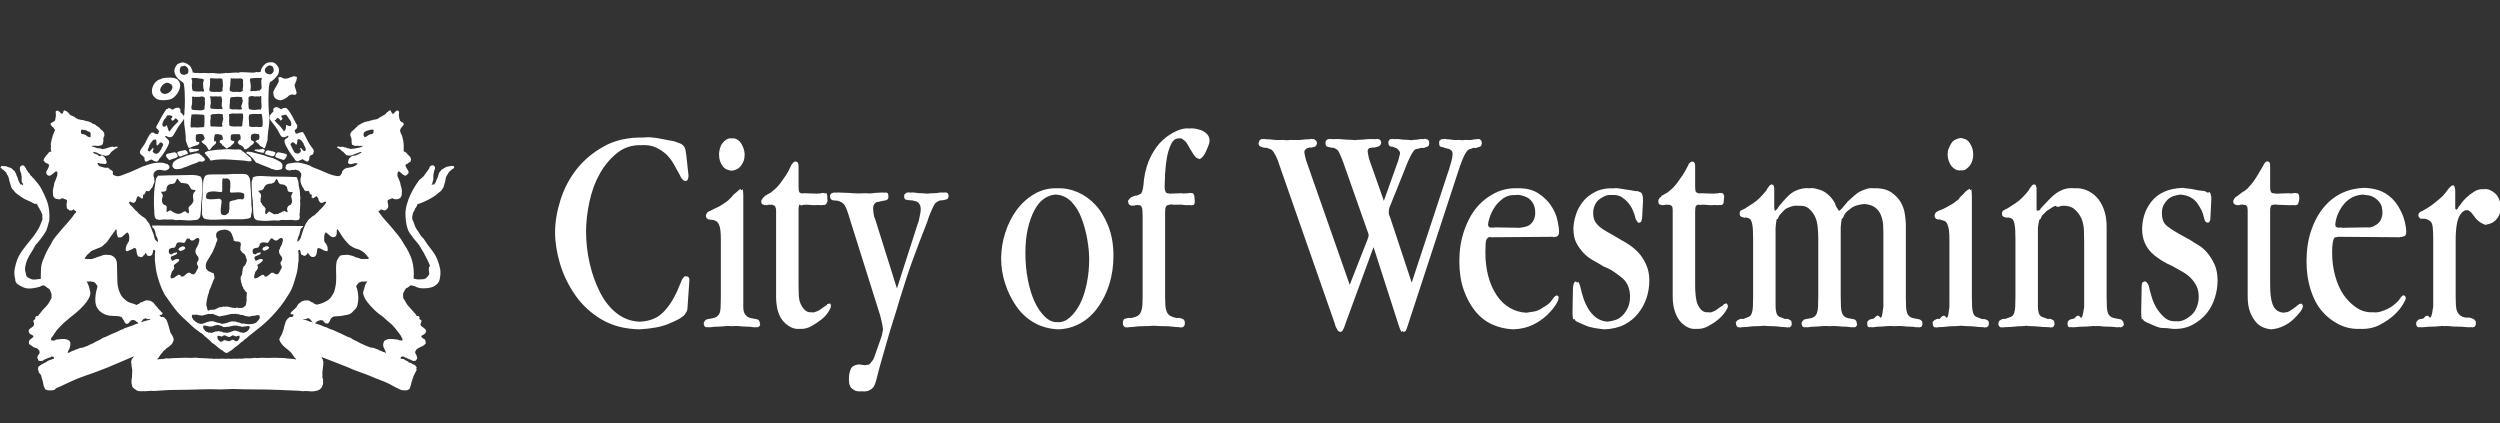 <!-- Generated by IcoMoon.io -->
<svg version="1.1" xmlns="http://www.w3.org/2000/svg" width="6048" height="1024" viewBox="0 0 6048 1024">
    <rect x="0" y="0" width="6048" height="1024" fill="#333333" stroke="none"/>
    <title></title>
    <g id="icomoon-ignore">
    </g>
    <path fill="#ffffff" d="M1660.176 373.988q-1.087-7.607-2.173-12.497t-4.347-8.694-8.694-5.977-15.214-5.434q-14.127-2.173-23.908-4.347t-17.387-3.26-15.214-1.63-16.301 0.543q-55.422-1.087-95.631 21.191t-66.289 55.422-39.122 74.44-13.041 78.243q0 35.862 11.954 76.070t36.948 76.070 63.573 58.682 91.827 23.908q20.648-1.087 38.578-4.347t30.971-8.694 21.734-9.78 11.954-7.607q4.347-2.173 6.52-5.977t3.803-5.977 2.173-5.977 0.543-7.064l4.347-63.029v-2.717t-1.087-3.803l-2.717-2.717t-4.89-0.543q-2.173-1.087-3.803 1.087t-3.26 3.803-2.717 4.347l-1.087 2.717q-8.694 22.821-17.931 39.665t-21.191 30.428-26.624 20.104-34.231 7.607q-31.515-1.087-55.966-20.104t-40.752-51.075-24.994-70.093-8.694-77.157q0-33.688 8.15-71.723t24.994-67.92 41.838-49.989 59.769-19.017q19.561-1.087 33.688 5.434t24.451 15.757 18.474 23.364 15.757 28.255q2.173 5.434 3.803 7.064t3.26 3.803 3.26 2.173 2.717 1.087q3.26-1.087 4.347-1.63t1.63-2.717 1.087-3.803 0.543-5.977l-5.434-49.989zM1801.449 373.988q0-7.607-2.717-15.214t-6.52-13.041-9.78-8.694-12.497-2.173q-6.52-1.087-12.497 2.717t-9.78 8.694-5.977 12.497-2.173 14.127q0 9.78 2.173 16.301t6.52 12.497 9.78 8.15 11.954 3.26q7.607-1.087 13.041-3.803t9.78-8.694 6.52-11.954 2.173-14.671v0zM1743.853 718.475q0 14.127-0.543 24.451t-2.717 15.214-7.064 8.15-13.584 4.347q-5.434 1.087-8.694 1.63t-4.89 2.717-2.717 3.26-1.087 4.347 1.087 5.434 2.717 2.717l3.26 1.087t2.717-0.543q3.26 1.087 9.78 0t14.127-1.087 16.844-1.087 17.931 0q9.78-1.087 19.017 0t16.844 1.087 13.584 1.087 9.237 0q1.087 1.087 2.717 0.543l3.26-1.087t2.173-2.717 0.543-4.347q0-3.26-0.543-4.89t-2.173-3.803-4.89-2.717-8.694-1.63q-8.694-1.087-13.584-4.347t-7.607-8.694-2.717-15.214v-270.591t-0.543-8.15-2.173-4.89-3.803-1.087q-1.087-1.087-4.89 2.717t-8.15 7.064-7.607 7.607-5.434 5.434q-3.26 4.347-7.607 7.064t-10.324 7.064-13.584 7.607-17.387 8.694q-2.173 0-3.803 1.63l-2.717 2.717t-1.63 3.26-0.543 3.26q0 4.347 1.087 5.434t3.26 2.717 3.803 1.087 2.717 0.543q7.607 0 12.497 2.717t7.607 8.15 3.803 14.671 1.087 22.278v139.099zM1931.854 510.913v-8.15t1.087-4.89 3.26-2.173 5.434 0q10.867-1.087 18.474 0t13.041 0.543 9.78 0 8.694-0.543q2.173 1.087 3.803 0l3.26-2.173t2.173-4.347 0.543-7.607v-7.607t-1.087-4.347-2.717-2.173-3.803-1.087q-1.087 1.087-3.26 0.543t-3.803 0.543-3.803 0.543-5.434 0.543l-32.601-1.087q-4.347 1.087-7.064 0t-3.803-2.173-1.63-4.89-0.543-8.15v-51.075q0-3.26-1.087-5.977t-2.173-3.26-2.717-1.087-1.63 0.543q-1.087-1.087-2.717 0t-2.717 2.173-2.173 2.717-2.173 2.717q-6.52 15.214-13.041 24.994t-13.041 18.474-11.954 13.584-10.867 9.237l-15.214 8.694q-1.087 2.173-2.173 2.717t-2.717 2.717-2.717 3.803-1.087 4.89q0 2.173 1.087 4.347t2.717 2.173 3.26 1.087 2.717 0q2.173 1.087 3.26 0.543t2.717-0.543 3.26-0.543 3.803 0.543q3.26-1.087 5.434 0t3.803 2.173 2.717 4.347 1.087 5.434v209.735q0 19.561 4.347 34.775t12.497 24.451 18.474 14.671 21.191 4.347q15.214 1.087 28.798-6.52t24.451-16.301 16.844-18.474 5.977-13.041v-2.717t-0.543-2.173-1.63-1.63-2.173-1.087q0 1.087-1.087 1.087t-1.63 0.543-1.63 0.543-1.087 2.173q-7.607 4.347-13.041 8.694t-9.78 5.977-7.607 2.717-5.434 0q-10.867 1.087-17.387-5.434t-10.324-15.214-4.347-21.191-0.543-23.364v-179.308zM2116.595 530.474q0-2.173-1.087-4.347t-1.63-6.52-1.087-7.607-0.543-7.607q0-3.26 1.087-7.064t3.26-5.434l4.347-3.26t5.434-0.543q7.607-2.173 12.497-2.717t7.064-2.173 2.717-2.717 0.543-6.52q0-1.087-0.543-3.803t-1.63-3.26-3.26-1.087-4.347 0.543q-3.26-1.087-7.064-0.543t-9.237 0.543-12.497 1.087-16.844 0q-17.387 1.087-29.885 0t-20.648-1.087-13.041-0.543-7.064 0.543q-2.173-1.087-4.89-0.543t-4.89 1.087-3.803 2.717-1.63 4.347q0 4.347 1.087 5.977t2.717 3.26 2.717 1.087 2.173 0.543q8.694 0 14.127 2.173t9.237 5.434 7.607 12.497 8.15 24.451l72.81 231.47 1.63 5.977t2.717 11.41 2.173 11.41l1.087 5.977q0 3.26-0.543 4.89t-1.087 4.89-1.087 5.434-1.63 5.434l-14.127 40.208q-3.26 10.867-6.52 15.214t-5.977 7.607-5.977 3.26-6.52 1.087l-15.214-2.173q-7.607 1.087-12.497 3.803t-7.064 8.15-3.26 10.867-1.087 13.041q0 2.173 0.543 8.15t3.26 10.324 9.237 8.15 17.387 2.717q10.867 1.087 17.387-1.63t10.324-7.064 6.52-13.041 4.89-18.474q4.347-17.387 10.867-39.665t13.584-47.272 14.671-48.359 13.041-42.925q8.694-28.255 16.844-53.249t16.301-47.272 16.844-45.099 17.387-44.555q4.347-14.127 8.15-22.821t7.064-15.757 7.064-9.78 9.237-4.89q6.52 0 10.324-1.087t5.977-1.63 3.26-3.26 1.087-3.803q0-4.347-1.087-5.977t-2.717-2.717-2.717-0.543-2.173-0.543q-1.087 1.087-5.434 0.543t-9.78 0.543-12.497 1.087-15.757 1.087q-7.607-1.087-14.671-1.087t-12.497-1.087-10.324-0.543-7.064-0.543q-1.087 1.087-2.717 0.543t-3.26 1.087-3.26 2.717-1.63 5.434q0 3.26 1.087 5.434t3.803 2.717 6.52 1.087 8.15 0.543q5.434 1.087 9.237 2.173t6.52 4.347 3.803 6.52 1.087 9.78q0 1.087-0.543 5.434t-1.63 8.694-2.173 10.324-3.26 10.324l-49.989 155.4-53.249-169.527v2.173zM2818.611 513.087q0-5.434 0.543-8.694t2.173-5.434 3.803-2.717l6.52-1.63q10.867 1.087 18.474 0.543t13.041 0.543 9.78 0.543 8.694 0.543q2.173-1.087 3.803-0.543t2.717-1.087 1.63-2.717 0.543-5.434q0-5.434-0.543-9.78t-1.63-6.52-2.717-3.26-3.803 0q-1.087-1.087-3.26-0.543t-4.89 0.543-6.52 0.543-9.237-0.543l-28.255 1.087q-3.26-1.087-5.434-1.087t-3.803-2.717-2.173-5.977-0.543-9.78q0-8.694 1.087-28.798t4.347-38.578 10.324-33.145 20.104-13.584q3.26-1.087 6.52 1.087t7.064 5.434 7.607 10.867 10.324 17.387q1.087 2.173 2.717 4.347t3.803 4.89 4.89 3.803 5.977 2.173q3.26-1.087 7.607-5.977t7.607-12.497 5.977-14.127 2.717-11.954q0-9.78-6.52-16.301t-14.671-9.237-15.757-3.803-10.867 0q-13.041-2.173-30.971 5.434t-34.231 22.278-28.798 39.122-16.844 55.966q-1.087 14.127-2.173 20.104t-2.717 10.324-4.347 5.434-7.064 3.26q-5.434 0-9.78 2.173l-6.52 3.26t-3.803 4.347-1.63 5.434q0 4.347 1.087 5.434l2.173 2.173t2.173 1.087 3.26 1.087q1.087-1.087 3.26-0.543t4.347-0.543 3.803-0.543 1.63-0.543q4.347 1.087 6.52 1.087t3.803 3.26 2.173 8.15 0.543 14.671v193.435q0 13.041-0.543 21.734t-3.26 15.757-8.15 10.324-16.301 5.434q-4.347-1.087-8.15 0t-6.52 1.63-3.803 3.803-1.087 5.434q0 5.434 1.087 7.064t2.717 3.26 3.803 1.087 4.347 0.543q1.087-1.087 5.977-1.087t12.497-1.087 19.017-1.087 25.538-1.087q14.127 1.087 25.538 1.087t19.017 1.087 12.497 1.087 7.064 1.087q1.087-1.087 3.26-0.543t3.803-1.087 2.717-3.26 1.087-5.977q0-3.26-1.087-5.977t-3.803-3.803-5.977-2.173-8.694 0q-9.78-2.173-15.757-5.434t-8.694-10.324-3.26-15.757-0.543-21.734v-203.215zM3364.141 529.387q-1.087-3.26-2.173-5.977t-1.63-4.347-0.543-3.26v-6.52t0.543-2.717 0.543-3.26l38.035-94.544q6.52-17.387 11.41-27.168t8.694-15.214 8.15-5.977 10.867-2.717q5.434 1.087 8.694-0.543t5.977-2.173 3.803-3.26 1.087-4.89q0-5.434-1.087-6.52l-2.717-2.717t-3.803-1.087-4.347-0.543q-2.173 1.087-5.434 0.543t-7.607 0.543-8.694 1.087-9.78 1.087q-5.434-1.087-12.497-1.087t-13.584-1.087-11.954-0.543-7.607-0.543q-2.173 1.087-3.803 0.543t-2.717 1.087-2.173 2.717-1.087 5.434q0 1.087 0.543 3.26t1.63 3.26 3.26 2.173 3.26 0q5.434 2.173 8.694 3.26t5.434 3.26 3.803 4.347 1.63 6.52q0 1.087-1.087 4.347t-1.63 5.977-1.63 6.52-2.173 5.977l-32.601 91.284-33.688-95.631q-1.087-2.173-2.173-6.52t-1.63-7.064-1.087-6.52l-0.543-3.803q0-3.26 0.543-4.347t2.173-2.717 4.347-1.63 4.89-1.087q2.173 1.087 5.434 0t6.52-1.63 5.977-3.26 2.717-5.977q0-4.347-1.087-5.434l-2.717-2.717t-3.26-1.087-1.63-0.543q-3.26 1.087-11.41 0.543t-16.844 0.543-16.301 1.087-9.78 1.087q-4.347-1.087-12.497-1.087t-17.931-1.087-17.931-0.543-11.41-0.543q-2.173 1.087-3.803 0.543t-3.803 1.087-3.26 2.717-1.087 6.52q0 2.173 1.087 4.89t3.803 3.26 6.52 1.63 9.237 1.087q3.26 2.173 6.52 3.803t5.977 7.607 5.977 13.584 7.607 20.648l54.336 154.313q1.087 3.26 1.63 4.347t1.087 3.26 0.543 2.717v3.803t-0.543 1.63-1.087 2.717l-0.543 2.173-43.468 110.845-104.324-297.759-1.087-3.26t-1.63-5.977-1.63-7.064-1.087-6.52q0-4.347 1.63-5.977t3.803-3.26 4.347-1.63 3.26-1.087q3.26 1.087 6.52 0t5.434-1.63 3.803-3.26 1.63-4.89q0-4.347-1.63-5.977t-3.803-3.26-4.347-1.087-4.347-0.543q-2.173 1.087-8.15 1.087t-14.127 1.087-17.931 0.543-18.474 0.543q-8.694-1.087-16.844-0.543t-15.214-0.543-13.584-1.087-9.78-1.087q-2.173 1.087-4.347 0.543t-3.803 1.087l-3.26 3.26t-1.63 5.977q0 2.173 1.087 4.347t3.26 3.26 5.977 2.173 10.324 1.087q4.347 2.173 8.15 3.26t7.064 5.977 7.064 12.497 8.15 21.734l133.666 382.523q1.087 5.434 2.717 8.15t3.26 5.977 3.26 3.803 3.803 1.63q1.087-1.087 2.717-1.087t3.26-3.26l3.26-6.52t3.803-10.867l67.376-183.654 59.769 185.828 3.26 9.78t2.717 5.977 3.26 2.717 3.803 1.087q1.087-1.087 2.717-1.087t2.717-2.717 2.173-4.89 2.173-6.52l119.538-365.135q7.607-23.908 12.497-35.862t9.237-18.474 8.694-7.607 8.694-3.26q5.434 1.087 9.237-0.543t6.52-2.173 3.803-3.26 1.087-4.89q0-4.347-1.087-5.977t-2.717-3.26-3.26-1.087-2.717-0.543q-2.173 1.087-5.434 1.087t-8.15 1.087-10.867 0.543-13.584 0.543q-5.434-1.087-11.954-0.543t-11.954-0.543-10.324-1.087-7.064-1.087q-3.26 1.087-5.434 0.543t-4.347 1.087-3.26 2.717-1.087 5.434q0 2.173 0.543 4.89t1.63 3.26 2.717 1.63 2.717 0q7.607 3.26 11.954 3.803t7.607 2.717 4.347 4.347 1.087 7.607q0 2.173-1.087 8.15t-2.717 10.867-3.26 11.41-2.717 8.694l-89.11 270.591-51.075-154.313zM3757.531 573.943q3.26-1.087 5.977-1.087t4.347-1.63 2.717-3.803 1.087-7.607q0-8.694-3.803-26.624t-15.214-35.318-31.515-30.428-51.619-11.954q-28.255-1.087-53.792 11.954t-44.012 35.318-29.885 55.966-11.41 72.81 10.324 69.006 27.711 51.619 41.295 32.601 51.075 11.954q27.168-1.087 47.272-10.867t34.231-23.364 21.191-24.994 7.064-16.844v-1.63t-0.543-2.173l-1.63-1.63t-2.173 0q-1.087-1.087-2.173 0t-2.173 1.63-3.26 3.26-4.347 5.977q-5.434 7.607-11.954 11.954t-14.671 9.237-17.387 6.52-17.931 2.717q-21.734-1.087-40.208-11.954t-31.515-30.428-20.104-45.642-7.064-57.596q0-13.041 0.543-21.191t2.717-11.41 4.89-4.347 5.977 0l149.966-1.087v1.087zM3615.172 551.122q-4.347-1.087-7.607-0.543t-4.89-1.087-2.173-2.717-0.543-4.347q0-4.347 3.803-16.301t11.41-23.908 20.648-21.734 32.601-8.694q3.26-1.087 10.867 0.543t15.214 5.434 13.584 13.041 5.977 24.451q0 7.607-2.173 13.584t-7.064 11.41-11.954 7.607-16.844 3.26l-60.856-1.087v1.087zM3804.259 748.903v10.324t0.543 7.607 2.173 5.434 3.803 2.717q1.087 2.173 7.607 4.89t16.301 7.064 22.278 6.52 24.451 3.26q28.255-1.087 48.359-11.41t33.688-27.711 20.104-37.492 6.52-41.838-8.15-39.122-18.474-28.255-21.734-18.474-17.931-10.867q-21.734-13.041-34.775-20.104t-20.648-14.127-10.867-14.127-3.26-19.017q0-8.694 3.803-17.387t9.78-13.584 14.127-8.694 17.931-2.717q14.127-1.087 23.908 5.434t16.301 14.671 10.324 17.387 4.89 13.584q1.087 6.52 2.717 8.694t2.717 4.347 2.173 2.173 2.173 1.087q2.173-1.087 3.803-1.63t2.173-3.26 1.087-4.347 0.543-3.803l2.173-41.295q0-5.434-0.543-8.694t-1.63-6.52-3.803-4.347l-8.15-3.26q-2.173 1.087-9.237-0.543t-16.301-2.717-17.387-2.717-11.41-0.543q-28.255-1.087-47.272 8.694t-30.428 24.451-16.844 32.601-5.434 32.058q0 20.648 7.064 34.231t17.387 24.451 23.364 17.931 24.994 14.671q14.127 5.434 26.081 13.584t20.648 15.757 13.041 19.017 4.347 24.451q0 15.214-4.89 26.081t-12.497 19.017-17.387 11.41-19.561 4.347q-16.301-1.087-28.255-10.324t-19.561-22.821-11.41-26.081-4.89-17.931l-2.173-8.694t-2.173-5.977-3.26-3.803-4.347-1.087q-2.173-1.087-3.803 1.087t-2.173 4.347-1.087 4.89-0.543 1.63l-1.087 55.422zM4100.932 510.913q0-4.347 0.543-8.15t1.63-4.89 3.26-2.173 5.434 0q9.78-1.087 17.387 0t13.584 0.543 10.324 0 7.607-0.543q3.26 1.087 4.89 0t2.717-2.173 1.63-4.347 0.543-7.607q1.087-5.434 0.543-7.607t-1.63-4.347-2.717-2.173-2.717-1.087q-2.173 1.087-3.803 0.543t-3.803 0.543-4.347 0.543-5.434 0.543l-31.515-1.087q-4.347 1.087-7.064 0t-4.347-2.173-2.173-4.89-0.543-8.15v-51.075q0-3.26-1.087-5.977t-2.173-3.26l-2.173-1.087t-2.173 0.543q-1.087-1.087-2.173 0t-2.717 2.173-2.717 2.717-1.087 2.717q-7.607 15.214-14.127 24.994t-13.041 18.474-11.954 13.584-10.867 9.237l-15.214 8.694q0 2.173-1.63 2.717t-3.26 2.717-2.173 3.803-0.543 4.89q0 2.173 1.087 4.347t2.173 2.173 2.717 1.087 2.717 0q2.173 1.087 3.803 0.543t3.26-0.543 3.26-0.543 2.717 0.543q3.26-1.087 5.977 0t4.347 2.173 2.173 4.347 0.543 5.434v209.735q0 19.561 4.89 34.775t12.497 24.451 17.931 14.671 21.191 4.347q15.214 1.087 29.341-6.52t24.451-16.301 16.844-18.474 6.52-13.041q0-2.173-0.543-2.717t-1.087-2.173-1.087-1.63-1.63-1.087q-1.087 1.087-2.173 1.087t-1.63 0.543-1.63 0.543-1.087 2.173q-7.607 4.347-13.041 8.694t-9.237 5.977-7.064 2.717-6.52 0q-10.867 1.087-17.387-5.434t-9.78-15.214-4.347-21.191-1.087-23.364v-179.308zM4556.264 717.389v24.451t-2.173 15.757-7.064 8.694-13.584 4.347q-4.347 1.087-7.607 1.63t-5.434 2.717-2.717 3.26-0.543 4.347 0.543 5.434 2.173 2.717l3.26 1.087t2.717-0.543q3.26 1.087 8.694 0t11.954-1.087 16.301-1.087 21.734 0q10.867-1.087 19.561 0t16.301 1.087 12.497 1.087 8.15 0q1.087 1.087 3.26 0.543t3.26-1.087 2.173-2.717 1.087-4.347q0-3.26-0.543-4.89t-2.717-3.803-5.434-2.717-8.694-1.63q-8.694-1.087-13.041-4.347t-6.52-8.694-2.717-15.757-0.543-24.451v-174.961q0-7.607-2.173-23.364t-9.78-29.341-23.364-24.451-42.925-9.78q-7.607-1.087-15.214 1.087t-15.757 5.977-15.757 10.867-16.301 14.671q-1.087 2.173-3.803 4.89t-5.977 7.064-5.977 6.52-3.803 3.26q-1.087-1.087-1.63-0.543t-1.63-2.173-3.26-5.434-4.347-10.324q-6.52-11.954-15.757-20.104t-18.474-11.41-16.301-4.347-9.237 0q-9.78-1.087-18.474 0.543t-17.931 5.977-19.017 14.127-21.734 24.994q-1.087 3.26-2.173 3.803t-2.173 2.173-1.63 1.63-1.63 1.087l-1.087-1.087-0.543-1.63t-0.543-4.347v-47.815t-1.087-4.347-2.173-3.26l-3.26-1.63q-1.087 1.087-2.717 1.63t-3.26 3.26-3.26 4.347-2.717 4.89q-6.52 8.694-15.757 17.931t-17.931 14.671-15.214 9.78-7.607 4.347q-3.26 2.173-4.89 2.173t-2.173 1.63-1.087 2.717-0.543 3.26q0 3.26 1.087 5.434t3.26 2.717 4.89 1.63 5.977 0q6.52 1.087 9.78 3.803t4.89 9.78 2.173 16.301 0.543 22.278v139.099q0 16.301-0.543 24.994t-2.717 15.214-7.064 8.694-13.584 5.434q-5.434-1.087-8.694 0.543l-5.434 2.717t-2.717 3.26-0.543 3.26q0 5.434 1.087 6.52t2.173 2.717 3.26 1.087 3.26 0.543q4.347-1.087 9.78-1.087t13.041-1.087 16.844-1.087 17.931-1.087q10.867 1.087 20.104 1.087t16.301 1.087 12.497 1.087 7.607 1.087q2.173-1.087 4.347-0.543t3.26-1.087 2.173-2.717 1.087-5.434q0-1.087-0.543-3.803t-2.173-3.803-4.89-2.717-8.694-0.543q-8.694-3.26-13.584-5.434t-7.064-8.694-2.173-15.757v-191.261t1.087-10.867 2.717-9.78 4.89-8.15q4.347-4.347 8.694-9.78t9.78-8.15 13.041-4.89 16.301-1.087q15.214-1.087 23.908 6.52t14.127 17.931 7.064 24.994 1.63 27.711v142.359q0 14.127-0.543 24.451t-2.717 15.757-6.52 8.694-13.041 4.347q-5.434 1.087-8.694 1.63t-4.89 2.717-2.717 3.26-1.087 4.347 1.087 5.434 2.173 2.717 3.26 1.087 3.26-0.543q3.26 1.087 8.694 0t12.497-1.087 16.301-1.087 20.104 0q11.954-1.087 20.648 0t15.757 1.087 12.497 1.087 8.694 0q1.087 1.087 2.717 0.543l3.26-1.087t2.173-2.717 0.543-4.347q0-3.26-0.543-4.89t-2.173-3.803-4.89-2.717-8.694-1.63q-8.694-1.087-13.041-4.347t-6.52-8.694-2.717-15.757-0.543-24.451v-167.897t1.087-10.867 2.717-10.324 4.89-8.694q2.173-4.347 6.52-8.15t10.324-8.15 13.584-6.52 17.387-3.26q17.387 1.087 27.168 8.694t14.127 19.561 4.89 23.364 0.543 20.104v152.14zM4773.607 375.074q0-9.78-2.173-16.301t-6.52-13.041-9.78-8.694-11.954-3.26q-6.52 1.087-12.497 3.803t-9.78 8.694-6.52 12.497-2.717 15.214q0 7.607 2.717 15.214t6.52 12.497 9.78 8.15 12.497 2.173q7.607 1.087 13.041-2.717t9.237-8.694 5.977-11.954 2.173-13.584v0zM4716.011 717.389v25.538t-2.173 15.214-7.064 8.15-14.671 5.434q-4.347-1.087-7.607 0.543l-5.434 2.717t-2.717 3.26-0.543 3.26q0 5.434 0.543 6.52t2.173 2.717 3.26 1.087 2.717 0.543q4.347-1.087 10.324-1.087t14.127-1.087 16.844-1.087 18.474-1.087q9.78 1.087 18.474 1.087t16.301 1.087 13.584 1.087 9.237 1.087q1.087-1.087 2.717-0.543t3.26-1.087l2.717-2.717t1.087-5.434q0-1.087-0.543-3.803t-2.717-3.803l-5.434-2.717t-8.694-0.543q-8.694-3.26-13.584-5.434t-7.064-8.694-2.717-15.214-0.543-24.994v-245.597t-0.543-8.15-1.63-4.89-3.26-2.173q-2.173 1.087-5.977 3.803t-7.607 7.064-7.607 7.607-4.89 6.52q-3.26 2.173-7.607 5.977t-10.324 7.064-13.584 7.607-17.387 7.607q-3.26 2.173-4.89 2.717t-2.717 2.717l-1.63 3.26t-0.543 4.347q0 2.173 1.63 4.347t3.26 2.717 3.803 1.087 2.173-0.543q7.607 2.173 12.497 3.803t7.607 8.15 3.803 14.671 1.087 23.364v136.926zM5042.025 718.475v24.451t-2.717 15.214-7.607 8.15-13.584 4.347q-4.347 1.087-7.607 1.63t-5.434 2.717-2.717 3.26-0.543 4.347 0.543 5.434 2.173 2.717l3.26 1.087t2.717-0.543q4.347 1.087 12.497 0t17.387-1.087 17.931-1.087 10.867 0q4.347-1.087 12.497 0t17.387 1.087 17.387 1.087 11.41 0q1.087 1.087 2.717 0.543l3.26-1.087t2.717-2.717 1.087-4.347q0-3.26-1.087-4.89t-2.717-3.803-4.89-2.717-8.694-1.63q-8.694-1.087-13.584-4.347t-7.064-8.694-2.717-15.757-0.543-24.451v-169.527q0-23.908-7.064-42.382t-17.931-29.341-24.451-16.301-27.711-4.347q-11.954-1.087-21.191 1.087t-18.474 7.607-19.561 15.757-23.364 24.451q0 2.173-1.087 2.717t-2.173 1.63-2.173 0.543-2.173 0.543q-1.087-1.087-1.63-1.087t-0.543-1.63v-52.162t-1.087-4.347-2.173-3.26l-3.26-1.63q-1.087 1.087-2.717 1.63t-3.26 3.26-3.26 4.347-2.717 4.89q-6.52 8.694-15.757 17.931t-17.931 14.671-15.214 9.78-8.694 4.347q-2.173 2.173-3.26 2.173t-2.173 1.63-1.63 2.717-0.543 3.26q0 3.26 1.087 5.434t3.26 2.717 4.89 1.63 5.977 0q6.52 1.087 9.78 3.803t4.89 9.78 2.173 16.301 0.543 22.278v139.099q0 16.301-0.543 24.994t-2.717 15.214-7.064 8.694-14.671 5.434q-4.347-1.087-7.607 0.543t-4.89 2.717-2.717 3.26-1.087 3.26q0 5.434 1.087 6.52t2.173 2.717 3.26 1.087 3.26 0.543q3.26-1.087 11.41-1.087t17.387-1.087 17.387-1.087 11.41-1.087q4.347 1.087 13.041 1.087t17.931 1.087 17.387 1.087 10.324 1.087q2.173-1.087 3.803-0.543t2.717-1.087 2.173-2.717 1.087-5.434q0-1.087-0.543-3.803t-2.173-3.803-4.89-2.717-8.694-0.543q-9.78-3.26-14.671-5.434t-7.064-8.694-2.173-15.757v-191.261t1.63-10.324 3.26-9.78 4.89-8.694l10.867-10.867t11.41-7.607 12.497-4.347 13.041-1.087q20.648-1.087 31.515 8.694t16.301 22.278 5.977 28.798 0.543 28.255v132.579zM5180.037 747.817v11.41t0.543 7.607 1.63 5.434 4.347 3.803l6.52 3.803t16.301 7.064 22.278 6.52 25.538 2.173q27.168 1.087 47.815-10.324t33.688-27.711 19.561-37.492 6.52-40.752q0-23.908-7.607-40.208t-17.931-28.255-21.734-18.474-19.017-11.954q-20.648-10.867-34.231-19.017t-21.191-14.127-10.324-14.127-2.717-17.931q0-10.867 3.803-18.474t9.78-13.584 14.127-8.694 16.844-3.803q14.127 1.087 24.451 6.52t16.844 14.671 10.324 17.387 4.89 14.671q1.087 4.347 2.173 7.607t2.173 4.347 2.717 2.173 2.717 0q2.173 1.087 3.26-0.543l2.173-3.26t1.087-4.347v-2.717l2.173-43.468v-7.607t-1.63-6.52-4.347-4.347-8.15-2.173q-1.087-1.087-8.694-1.63t-16.844-2.717-17.387-2.717-11.41-1.63q-27.168 1.087-46.185 9.78t-30.971 24.451-16.844 32.601-4.89 33.145q0 18.474 6.52 33.145t16.844 24.451 23.364 17.931 26.081 13.584q14.127 7.607 26.081 14.671t20.104 15.757 13.041 19.017 4.89 25.538q0 13.041-4.89 24.994t-13.041 19.017-17.387 11.41-19.017 3.26q-17.387 1.087-28.798-9.237t-19.017-22.821-11.41-26.081-4.89-16.844q-1.087-6.52-2.173-9.78t-2.717-5.977-3.26-3.803-3.803-2.173q-3.26 1.087-4.89 2.173t-2.173 4.347-0.543 4.89v2.717l-1.087 53.249zM5491.924 512q0-6.52 0.543-9.237t1.63-4.89 3.26-2.173 5.434-1.087q9.78 1.087 17.387 1.087t13.584 0.543 10.324 0 7.607 0.543q3.26-1.087 4.89-1.087t2.717-2.173 1.63-4.347 1.63-8.694q0-3.26-0.543-6.52t-1.63-4.347l-2.173-2.173t-3.26 0q-2.173-1.087-3.803-0.543t-3.803 0.543-4.347 0.543-4.347-0.543l-32.601 1.087q-4.347-1.087-7.064-1.087t-4.347-2.173-2.173-4.89-0.543-9.237v-48.902q0-5.434-0.543-7.064t-2.173-3.26-2.717-1.087-1.087-0.543q-2.173 1.087-3.26 1.087t-2.717 2.173-2.173 2.717-1.63 3.803q-7.607 13.041-14.127 23.908t-12.497 18.474-11.954 13.584-11.41 8.15l-14.127 10.867q-1.087 0-2.717 1.63l-2.717 2.717t-2.173 3.803-1.087 3.803q0 4.347 1.087 5.434t2.717 2.173 3.26 1.087 2.717 1.087q1.087-1.087 2.717-0.543t3.26-0.543 3.26-0.543 2.717-0.543q3.26 1.087 5.977 1.087t4.347 2.173 2.173 4.347 0.543 6.52v207.562q0 21.734 4.89 35.862t13.041 24.451 17.931 14.671 20.648 5.434q15.214-1.087 29.341-7.607t24.451-16.301 16.844-18.474 6.52-14.127l-0.543-1.63t-1.087-2.173-1.087-1.63-1.63 0q-1.087-1.087-1.63 0t-1.63 0.543-1.63 0.543-1.63 1.087q-7.607 6.52-12.497 9.78t-9.237 5.977-7.607 2.717-6.52 1.087q-10.867-1.087-17.387-6.52t-9.78-15.214-4.347-21.191-1.087-24.451v-177.134zM5805.984 572.856q3.26 1.087 5.977 0t4.89-1.63 3.26-3.803 1.087-6.52q0-10.867-4.347-27.711t-15.757-35.318-30.971-30.428-51.075-13.041q-29.341 1.087-54.336 13.041t-44.012 35.318-29.885 55.966-10.867 73.896q0 36.948 9.78 67.92t27.168 51.619 41.295 32.601 51.075 10.867q27.168 1.087 47.815-9.78t34.231-23.364 21.191-24.994 7.607-15.757q0-2.173-0.543-2.717t-1.087-2.173-1.63-1.63-2.173-1.087q-1.087 1.087-2.173 1.087t-2.173 1.63-2.717 3.26-4.89 7.064q-5.434 5.434-11.954 10.867t-14.671 9.237-16.844 6.52-18.474 1.63q-21.734 1.087-39.665-10.867t-30.971-30.428-20.648-45.642-7.607-56.509q0-15.214 1.087-22.278t2.717-11.41 4.347-4.347 5.977-1.087l149.966 1.087v-1.087zM5664.711 550.035q-5.434 1.087-8.15 0.543t-4.347-1.087-2.173-2.717-0.543-3.26q0-6.52 3.26-17.387t11.41-23.908 21.191-21.734 31.515-9.78q3.26 1.087 10.867 1.63t15.757 5.434 14.127 13.041 5.977 25.538q0 5.434-2.717 12.497t-7.607 11.41-11.954 7.607-15.757 2.173l-60.856 1.087v-1.087zM5939.649 459.838q0-1.087-0.543-3.803t-1.087-4.347-1.63-2.717-3.26 0q-1.087-1.087-3.803 1.63l-5.434 5.434t-4.89 6.52-2.173 2.717q-5.434 7.607-12.497 13.584t-15.757 13.041-16.301 11.41-13.041 7.607q-2.173 0-3.803 1.63t-2.717 2.173-1.63 2.717l-0.543 2.173q0 4.347 1.087 5.434t2.173 2.717 2.173 1.087 2.173 0.543q7.607-1.087 13.041 1.087t9.237 5.977 4.89 14.127 1.087 26.624v165.18t-2.717 15.214-7.607 8.694-13.584 4.347q-5.434 1.087-8.694 1.63t-4.89 2.717-2.717 3.26-1.087 4.347 1.087 5.434 2.173 2.717 2.717 1.087 3.803-0.543q3.26 1.087 11.41 0t17.387-1.087 17.931-1.087 10.867 0q4.347-1.087 13.584 0t19.561 1.087 19.561 1.087 12.497 0q2.173 1.087 4.347 0.543t3.803-1.087 2.717-3.26 1.087-4.89q0-5.434-1.63-7.064l-3.803-3.803t-5.977-2.173-8.15-1.087q-10.867 0-16.844-4.347t-8.694-10.324-3.26-15.757-0.543-19.561v-139.099q0-21.734 2.717-36.405t7.064-21.734 9.237-10.324 8.15-2.173q2.173-1.087 3.26 0t3.26 2.173 4.89 4.347 5.977 7.607q4.347 6.52 7.607 9.237l6.52 5.434t7.064 3.803 8.15 2.173q5.434-1.087 11.41-3.26t11.41-7.607 8.694-12.497 3.26-20.104q0-9.78-3.803-18.474t-9.237-13.584-12.497-8.15-14.671-2.173q-13.041-1.087-23.908 5.977t-19.017 14.671-13.041 15.214-5.977 6.52q0 2.173-0.543 2.717t-1.087 1.63-1.63 1.63-1.087 1.63q-1.087-1.087-2.173-1.63t-1.087-2.717v-43.468zM2693.639 618.498q0-40.208-12.497-71.723t-31.515-51.619-42.925-30.428-48.902-9.237q-30.428-1.087-55.966 14.127t-42.925 39.122-27.168 54.879-9.78 61.399q0 31.515 9.78 61.399t27.168 54.879 43.468 39.665 58.682 15.757q28.255-1.087 52.706-14.671t42.382-38.578 27.711-56.509 9.78-68.463v0zM2480.644 613.064q0-34.775 5.977-60.313t15.757-44.012 22.821-27.711 28.255-10.324q22.821 1.087 38.578 17.387t24.994 41.295 13.584 51.075 4.347 46.729q0 30.428-5.977 59.226t-16.301 48.902-24.451 32.601-29.341 11.41q-16.301 1.087-30.971-13.041t-24.994-36.405-16.301-53.249-5.977-63.573v0zM515.868 387.028q4.347 0 14.127-1.087t22.278 0 25.538 1.63 23.908 2.717q4.347 0 5.977-0.543t1.087-2.717-1.63-3.803-2.173-2.717q-1.087 0-3.26-2.173t-4.89-4.347-5.434-4.89-4.89-2.717q0-2.173-0.543-1.63t-0.543 0-0.543 0-0.543-0.543l-0.543-1.087t-1.087-0.543-1.087-0.543-1.63 0q-1.087-1.087-5.434-0.543t-9.78 0-11.41-0.543h-10.324q-5.434 1.087-11.954 1.087t-12.497 1.087-11.41 1.63-8.694 2.717q-2.173 0-2.717 1.63t0 2.173 1.63 2.173 1.087 0.543q0 2.173 1.63 2.717t2.717 2.717 2.717 3.26 2.717 4.347q0-1.087 0-0.543v0t0 0.543v0q0 1.087 0 0.543t1.087 0.543 2.173 0 4.347 0v-1.087zM462.619 367.467q2.173 1.087 4.89 0t5.434-1.087 4.89-1.63 2.173-0.543q1.087-1.087 1.63-1.087t0-1.087-1.087-1.087-2.717-1.087q-1.087 1.087-3.26 0.543t-4.347 0-4.347-0.543-3.26 0q-1.087-1.087-2.173-0.543t-1.63 0.543-1.087 1.087-0.543 2.173q1.087 2.173 1.087 2.717t0.543 1.63 1.63 1.087 2.173 1.087v-2.173zM383.289 423.976l-2.173 3.26q0-1.087-0.543 0l-1.087 2.173t-1.63 1.087q-1.087 7.607-2.173 12.497t-1.63 10.867-1.087 10.867-0.543 13.584v19.017t0.543 9.237 0.543 11.954l1.087 7.607q0-1.087 0.543 0.543t1.087 1.63 1.63 1.63 2.173 0.543q4.347 2.173 9.78 1.087t11.41-0.543 11.954 0 11.41 1.63q10.867-1.087 20.104 0t16.844 0.543 13.041-1.087 7.607-4.89q2.173-1.087 2.717-6.52t1.087-10.324 0.543-11.954 1.087-13.584q1.087-14.127 1.63-22.821t0.543-15.757-1.087-10.867-2.173-7.064q-2.173-2.173-9.237-3.803t-19.017-1.087-30.428 0.543-44.555 1.087v-1.087zM468.053 467.445q-1.087 3.26-1.087 4.89v4.347t0.543 4.347 0.543 5.977q-1.087 1.087-2.173 3.803t-2.717 3.803-2.717 2.717-3.26 2.717q-1.087 2.173-1.087 3.803t0.543 4.347 0.543 4.347-1.087 3.803q-1.087-1.087-1.63-0.543t-1.087-0.543-1.63-1.087-3.26-3.26q-1.087 0-2.717 0.543t-3.803 2.173-4.89 2.717-7.064 1.087q-3.26-1.087-5.434-1.63t-4.347-2.173-3.803-2.173-2.717-2.717q-1.087 1.087-2.173 0.543t-2.173 0.543-2.173 1.087-2.173 2.173q-2.173-1.087-2.173-1.63v-2.717t0.543-4.347-0.543-5.434l-2.173-2.173t-2.717-1.087-2.717-1.63-2.173-2.717q-1.087-3.26-1.087-4.89v-4.89t1.087-4.347 1.087-4.347l-0.543-1.63t-1.087-2.173-1.087-2.173-1.63-1.63q0-2.173 1.087-1.63t3.26 0 4.347-0.543 3.26-2.173q1.087-1.087 1.087-2.717v-2.173t0.543-2.717 1.63-3.26q2.173-3.26 3.26-3.26t3.26-1.087 3.803-0.543 4.89-1.63q1.087 1.087 2.717-1.087t2.173-3.26 1.63-3.803 2.173-2.717q1.087-2.173 1.63 0t2.173 3.803 3.803 4.347 5.434 1.63q3.26 1.087 5.977 1.087t4.89 1.087 3.803 2.717 2.717 4.89q1.087 2.173 2.717 4.347t3.26 2.173 3.26 0.543 2.717 0.543l2.173 1.087-1.087 1.63t-2.173 2.173-2.173 3.803v-1.087zM1098.346 402.242q0 1.087-0.543 0t-1.087-0.543-1.63-0.543-1.087 1.087l-1.087-1.087q-4.347 1.087-8.694 1.63t-7.607 2.717-6.52 3.803-5.434 5.977q-1.087 0-2.173 2.717t-1.63 4.347-1.63 5.434-3.26 7.064q0 2.173-0.543 2.173t-0.543 1.087-0.543 1.63-0.543 1.63q-1.087 0-1.087 1.087t-0.543 1.087-0.543 1.087-1.087 0q0 2.173 0 1.63v0 0t0 0.543q-1.087-1.087-1.63-0.543t-1.63 0-1.63 0.543-1.63 0v0q1.087-2.173 1.63-2.717t0.543-2.173 0.543-2.173 0.543-2.717q1.087-1.087 1.087-3.26v-9.78q0-2.173 0.543-3.26t0.543-2.717 0.543-2.173 0.543-3.803q1.087-1.087 1.63-3.803t0-3.803-1.63-2.717-3.26-1.63q-1.087-1.087-2.717 0t-2.173 1.087-1.63 1.087l-1.087 1.087q-1.087 4.347-2.173 5.434t-2.717 3.803-2.717 3.803-3.26 4.347q-1.087 1.087-2.717 3.803t-3.26 3.803-3.803 3.26-4.347 3.26q-8.694 11.954-15.214 23.364t-11.41 24.451-6.52 24.994 0.543 27.168q1.087 8.694 3.26 16.301t5.977 13.041 9.237 12.497 13.041 15.757l11.41 19.017t8.694 16.844 5.434 16.844-0.543 17.931q-2.173 4.347-5.977 8.15t-8.694 4.347-10.867 0.543-12.497-2.173q1.087-11.954 0-23.364t-3.803-20.648-7.607-19.017-11.41-19.561q-6.52-11.954-13.584-20.648t-14.671-17.931-15.757-17.931-15.757-19.561l-1.087-1.087-1.087-2.173q0-1.087 0-0.543v0-1.63q0 1.087 0.543 0.543t0.543 0v0t0 0.543q1.087-2.173 1.63-1.63t1.087-0.543 1.087-1.087 0.543-2.173q1.087 2.173 3.26 2.173t3.803 1.087 3.26 0 2.717-1.087q3.26-3.26 4.347-5.434t0.543-5.977-1.087-5.977-0.543-4.347l0.543-1.087t0.543-0.543 0.543-0.543 1.63-1.087q1.087-1.087 2.173-0.543t1.63-0.543 1.087-0.543 1.63-0.543q0 1.087 0 0.543t-0.543-0.543-0.543-0.543 0 0.543q1.087-1.087 1.63-0.543t1.087 0 1.087-0.543 0.543-1.087q0 3.26 2.717 3.26t5.434 0.543 5.434-1.087 3.803-1.63q3.26-4.347 3.803-7.607t0.543-8.694-1.63-10.324-2.717-11.41q-1.087-3.26-2.717-7.064t-2.717-5.977-1.087-5.977 1.087-5.977q2.173-3.26 4.89-0.543t5.434 4.89 5.977 3.803 6.52-2.717q3.26-2.173 3.26-4.89t-1.63-4.89-3.803-5.977-2.173-5.977 2.173-2.717 4.347-2.717 4.347-2.717 2.173-4.89q1.087-1.087-0.543-4.89t-3.803-5.434-4.347-4.347-3.26-3.803-1.63-1.087-1.087-0.543-1.087 0-0.543-0.543q0 1.087-0.543 0.543t-0.543 0v0t0 1.63q0-2.173 0-1.63v0 0t0-0.543q0 1.087 0 0.543v-15.757t-0.543-6.52-1.63-7.607q0-2.173-1.087-5.977t-2.173-5.434-2.173-4.89-1.087-5.434 1.087-3.803 2.717-3.803 3.26-3.803 1.63-3.803q0-1.087-1.087-2.717t-2.717-1.63-2.717-1.63-2.173-1.63q-2.173-6.52-2.717-10.324t0-7.607 0-4.89-2.717-2.173h-3.26t-2.173 2.173-2.717 2.717-3.803 3.803q-1.087-2.173-2.173-2.717t-1.63-2.173-1.087-2.717-1.63-2.173q0 1.087-1.63 1.087t-2.717 1.63-2.717 2.173-1.63 1.63q-1.087 0-1.63 1.63t-1.63 1.63-1.63 1.087-1.63 1.087q-1.087 1.087-2.173 1.087t-1.63 1.087-1.63 1.087-2.173 1.087q-1.087 0-2.173 1.087t-2.173 1.63-2.717 1.63-2.717 1.087q-2.173 1.087-4.89 1.087t-4.89 1.087-4.89 1.087-3.803 2.173q-2.173-1.087-4.347 0t-4.347 1.087-4.347 1.63-4.347 1.63q-4.347 3.26-7.064 4.347t-4.89 3.803-4.89 4.89-7.064 6.52q-1.087 0-1.63 1.63t-1.087 1.63-1.087 1.63-0.543 2.717v2.173l1.087 3.26 1.087 2.173t1.087 5.434v5.434t0.543 4.347 1.63 2.173q4.347 3.26 8.15 2.717t6.52 0 5.434 0 5.977 0.543q-1.087 0-3.803 1.63t-5.977 2.173-8.15 1.63-9.237 1.087q-2.173 1.087-4.89 0t-4.89-1.087-4.347-1.63-5.434-0.543q-1.087-2.173-2.717-1.63t-2.173 0-1.63 0.543-2.173 0q-1.087 0-1.63-0.543t-1.087 0-0.543 0-1.087-0.543q-1.087-1.087-1.087 0t-0.543 0.543-1.087 0-0.543-0.543q-1.087 2.173-0.543 2.173t2.717 1.63 4.347 2.717 4.347 4.347q3.26 1.087 4.89 3.26t3.26 3.803l3.26 3.26t5.977 0.543q3.26 1.087 8.15-1.087t9.78-3.803 8.694-3.26 3.803 0.543l-1.087 1.087t-2.717 1.63-4.347 2.173-3.803 1.63q-4.347 2.173-7.064 1.63t-5.434 1.63-4.89 4.347-3.26 9.78q0 3.26 3.803 4.347t7.607-0.543 7.607-1.63 3.803 1.087q-1.087 2.173-3.26 3.803t-5.977 3.26-8.15 2.173-7.607 1.63l-1.087-1.087q-1.087 2.173-2.717 2.173t-3.26 1.63l-4.89 4.89v1.63t-0.543 2.173-0.543 2.173-1.087 0.543q-2.173 5.434-7.064 5.434t-13.041-2.173-20.104-7.607-29.341-11.954q-6.52-4.347-14.127-6.52t-14.671-3.803-14.671-0.543l-15.214 2.173-3.26 1.63t-1.63 1.63l-1.087 2.173t-0.543 3.26q-1.087 2.173 0.543 4.347t4.347 2.717l5.434 1.087t4.89-1.63q3.26 1.087 5.977 0t4.89 0 4.89 1.63 3.803 3.803q2.173 1.087 2.717 3.26t0.543 3.803-1.087 4.89-1.087 6.52q0 4.347 0.543 5.977t1.087 3.803 1.63 3.803 2.173 4.89q1.087 0 1.63 1.63t1.087 2.173 1.087 2.173 1.63 1.63q2.173 2.173 3.26 1.63t2.173-0.543 2.173-0.543 2.173 1.63l1.087 2.173 1.087 3.26q1.087 2.173 1.63 1.63t1.087 0 0.543 0 1.087 1.63q1.087 0 0.543 1.63t-0.543 2.717v2.173t2.173 0q0 2.173 1.087 1.63l2.173-1.087t2.717-2.173 2.717-0.543q0-2.173 0-1.63t0.543 0 0.543 0 0-0.543q0 1.087 0.543 1.087t1.087 1.63 1.087 1.63 1.63 1.087q0-1.087 0-0.543v0 0t0-0.543v3.803t0.543 2.173 1.63 2.717 2.173 3.26q2.173 0 3.803 0.543t3.803-1.087 3.803-1.63h2.717q1.087 2.173-1.087 4.347t-4.89 5.977-6.52 7.064-7.064 7.607q-3.26 2.173-5.434 4.89t-4.89 3.803-5.434 3.803-5.977 4.89q-3.26 4.347-5.434 7.607t-4.347 8.15-3.803 9.237-3.803 11.954q-1.087 2.173-1.63 4.89t-1.63 4.347-2.717 4.347-4.89 3.803q0-2.173 0.543-4.89t1.087-3.803 1.087-3.26 1.63-3.26q1.087-3.26 1.63-5.434t1.087-4.89 1.087-4.347 2.717-3.803q0 1.087 1.087-0.543t1.63-1.63 0.543-1.087-1.087-1.087l-364.049-1.087v2.173l0.543 1.63t1.087 1.63 1.63 1.087 2.173 3.26 1.63 3.803 1.087 4.89 0.543 4.347q1.087 3.26 2.173 4.347t1.63 3.26 1.087 3.803 0.543 5.977q-4.347-3.26-5.977-4.89t-2.173-4.347-1.087-4.347-1.63-5.977l-4.347-10.867t-3.803-9.237-3.803-7.607-5.434-7.064q-3.26-4.347-6.52-5.977t-5.434-3.803-4.89-3.803-4.89-5.977q-3.26-1.087-7.064-5.977t-7.064-7.607-4.89-5.977-0.543-3.26q1.087-2.173 2.717-1.087t3.26 1.63 3.803 1.087 3.26-1.63q1.087 0 2.173-1.63t1.087-2.717 1.087-2.717 0-2.717q1.087-1.087 0.543-0.543t0 0 0 0 0.543-0.543q-1.087 1.087 0 0t1.087-1.63 1.087-1.63 0 0q2.173-1.087 1.63-0.543t0 0 0.543 0.543 1.087 0q0 2.173 1.63 2.173t2.173 1.63 2.173 1.087 1.63 0.543q2.173-1.087 1.63-1.63t0-2.717 0-2.717 1.63-2.717q-1.087 1.087 0 0t1.087-0.543 1.087 0 0-0.543q2.173-2.173 1.63-2.173t0.543-1.63 0.543-1.63 1.63-2.173h1.63t1.63 0.543 2.173 0l2.173-0.543q2.173-2.173 2.173-2.717t1.63-2.173 1.63-2.173 2.173-2.717q0-1.087 1.087-3.803t1.63-3.803 1.63-3.803 0-4.89q0-4.347-1.087-7.064t-1.087-5.434 0.543-3.803 2.717-4.347q1.087-1.087 3.803-2.717t4.89-1.63h5.434t4.347 1.087q3.26 0 5.434 0.543t5.434-1.087 4.347-2.717 2.173-5.434q-1.087 0-1.087-1.63t-1.63-2.173-2.173-2.173-2.717-0.543q-6.52-3.26-14.671-3.26t-15.214 1.087-14.671 3.803-14.127 4.89q-18.474 8.694-29.341 13.041t-19.561 7.607-13.041 2.173-8.694-3.26q0-2.173-0.543-2.717t0-2.173 0-2.173-0.543-2.717q-1.087 1.087-2.173-0.543t-3.26-2.173-2.717-2.173-2.717-1.63v-1.087q-5.434 1.087-9.237 0t-8.15-2.173-5.977-3.803-2.717-2.717q1.087-3.26 3.803-2.173t7.607 1.63 7.607 0.543 3.803-4.347l-3.26-9.78t-4.347-4.347-5.977-1.63-7.064-0.543q-1.087-2.173-3.803-2.717t-4.347-1.63-3.26-1.63 0.543-2.717q-1.087 0 2.717 0.543t8.15 3.26 10.324 3.803 7.064 2.173q5.434-1.087 7.064-1.63t3.26-2.717 2.717-3.803 5.434-4.89q1.087-1.087 4.347-3.26t4.347-2.717 2.717-1.63-0.543-1.087q0-1.087-1.087-0.543t-0.543 0-0.543 0 0-0.543q-2.173 1.087-2.173 0.543t-1.087 0l-3.26 1.63q0-1.087-1.087-1.087t-1.63-0.543-2.173 0-2.717 0.543q-4.347 1.087-5.977 1.63t-4.347 1.63-4.347 1.087-5.977 1.087q-3.26-2.173-8.15-2.173t-8.15-1.63-6.52-2.173-2.173-2.717q1.087 1.087 4.347 0.543t5.977 0 6.52 0 7.064-1.63q2.173-2.173 2.173-3.26t1.087-3.803 0.543-5.434 0.543-7.064l1.087-1.087t0.543-1.63 0.543-1.63-1.087-1.087q1.087-2.173 0.543-3.26t-0.543-2.173-1.63-1.63-1.63-2.717q-4.347-2.173-6.52-5.434t-5.434-4.89-5.434-3.803-7.607-3.26q-1.087-2.173-3.803-2.717t-3.803-1.63-3.803-1.087-3.803-1.087q-3.26 0-4.89-1.087t-4.89-1.087-5.434-1.087-4.347 0q0-2.173-2.173-2.173t-3.26-1.63-2.717-1.63-0.543-2.173q-3.26 1.087-3.26 0t-1.63-1.087-2.173-1.087-2.717 0q0-2.173-1.087-2.173t-1.087-1.087-1.63-1.63-0.543-2.717q-2.173 1.087-2.717-0.543t-2.717-2.173-2.717-1.63-2.717 0q0-1.087-1.087 1.087t-1.087 2.717-1.087 2.717-2.173 1.087q-3.26-1.087-3.803-2.717t-2.173-2.173-2.717-2.173-3.26 0.543q-2.173-1.087-2.717 1.087t0 4.89 0 7.607-1.63 9.237q-2.173 2.173-3.26 2.717l-3.26 1.63t-2.717 1.63-1.63 3.803q1.087 1.087 2.173 3.26t3.26 3.26 3.26 3.803 2.173 2.717q-2.173 4.347-2.717 6.52t-2.173 5.434-1.63 5.434-2.173 6.52q0 3.26-1.087 7.064t-0.543 5.977 0 5.977 0.543 7.064q0 1.087 0.543 1.087t0 1.087 0 0.543-0.543 0.543q1.087-1.087 0.543-0.543t-0.543 0-0.543 0.543 0.543 0q-1.087 1.087-0.543 0t0-0.543 0 0-0.543 0.543q0-1.087-0.543-0.543t-0.543 0-1.087 0.543-1.087 0q-2.173 3.26-3.803 4.89t-4.347 4.89-3.803 5.434-2.173 5.434q2.173 2.173 3.803 4.347t4.347 2.717 3.803 2.173 2.173 1.63q-1.087 4.347-2.173 7.064t-3.26 5.977-2.173 5.434 2.173 5.434q4.347 3.26 7.064 2.173t6.52-4.347 5.977-4.89 5.434-0.543v7.607t-1.63 5.434-2.173 5.977-3.803 9.237q0 3.26-1.63 9.237t-1.63 10.324 0.543 9.237 3.803 5.977q0 2.173 3.26 2.717t5.977 1.087 5.434-0.543 1.63-2.173q2.173 0 2.173 0.543t1.087 0 1.087 0 1.087-0.543q-1.087 1.087-0.543 1.087t0 0.543 0 0-0.543 0.543q1.087-1.087 1.087-0.543t1.63 0.543 2.173 0.543 2.717 0.543q-1.087 1.087 0 1.087t1.087 1.087 0.543 0.543-0.543 1.63q1.087 1.087 0 3.803t-0.543 5.434 0.543 5.977 5.434 5.434q0 2.173 2.173 1.63t3.26 0 3.26-1.087l2.173-1.63q2.173 0 1.63 1.087t0.543 1.087 1.087 1.087 2.173 0q-1.087 1.087 0 0.543t0.543 0 0 0-0.543 0.543q1.087-1.087 0.543 0t0 0.543 0 0 0.543-0.543q-1.087 2.173-0.543 2.173t-0.543 1.087-0.543 1.087-1.63 1.087q-6.52 9.78-14.671 19.017t-15.214 17.387-15.214 17.931-12.497 19.561q-7.607 11.954-11.954 21.191t-8.15 19.017-4.347 20.104-0.543 24.451q-4.347 0-10.867 1.087t-11.41-0.543-9.237-4.347-4.347-9.237q-3.26-7.607-1.63-16.844t4.89-16.844 9.237-16.844 10.324-17.931q8.694-9.78 13.584-16.301t9.237-13.041 5.977-13.041 4.89-17.387q1.087-11.954-0.543-25.538t-6.52-25.538-11.41-24.451-16.301-22.278q-1.087-3.26-3.26-4.347t-3.26-3.26-3.26-3.26-3.26-5.434q-2.173-1.087-3.26-3.26t-2.717-3.803-2.173-3.803-2.717-4.347q0-2.173-1.087-2.173t-1.63-1.087-2.173-1.087h-1.63q-3.26 1.087-3.803 1.63t-1.63 2.717-0.543 3.803 0.543 5.977q1.087 0 1.087 1.63t1.087 2.717 0.543 2.717 0.543 1.63q0 3.26 0.543 4.347t0 3.26 0 3.26-0.543 4.347q1.087 1.087 1.087 2.717t1.087 1.63 1.087 1.63 1.087 1.63l-1.087 2.173q1.087-1.087-0.543-0.543t-1.63-0.543-1.63-0.543-0.543-0.543q-1.087 1.087-0.543 0.543t-0.543 0-0.543 0-0.543 0.543q1.087-2.173 0-2.173t-0.543-1.087-0.543-1.087 0-1.087q-2.173 0-1.63-1.087t-0.543-1.63-0.543-1.63-0.543-1.087q-1.087-5.434-2.717-8.15t-2.173-5.434-1.63-3.803-2.173-4.347q-3.26-2.173-5.434-4.89t-6.52-3.803-7.607-2.717-8.694-0.543v-1.087q-2.173 1.087-2.173 0.543t-1.087 0l-1.087 0.543-1.087 2.173q0-1.087-0.543 0t0 1.087 0.543 1.087 1.087 0q1.087 3.26 3.803 3.803t3.803 2.717 3.26 3.26 2.173 4.347q4.347 5.434 5.434 11.41t2.717 10.324 2.717 9.237 6.52 9.237q2.173 4.347 7.607 8.15t11.41 8.15 14.127 7.607 17.931 8.694q3.26-1.087 3.803 0t1.087 0.543 0-0.543 1.63-1.087q-2.173 2.173-0.543 3.803t2.173 3.803 2.173 3.803 1.63 3.803q2.173 2.173 3.26 5.434t2.173 5.434 0.543 5.434 0.543 6.52q-3.26 7.607-5.434 13.584t-5.977 11.954-7.064 10.867-8.694 11.41q-10.867 13.041-20.104 25.538t-13.584 23.364-6.52 23.364 1.087 24.451q0 8.694 6.52 13.041t14.127 7.607 19.017 2.173 21.191-4.347q2.173-2.173 2.717-1.63t1.63-0.543 1.63-0.543 2.717-0.543q-1.087 1.087-0.543 0.543t0.543 0 0.543 0 0.543 0.543q1.087-1.087 1.087 0t1.087 1.087 1.087 1.087 2.173 0q-1.087 2.173 0 1.63t1.087 0.543 1.087 1.087 1.087 1.087q3.26 0 4.347 3.26t2.717 5.977 1.63 6.52v7.064q-3.26 6.52-5.977 11.41t-7.607 9.78-8.694 9.237-9.237 11.954q1.087-1.087 0-0.543t-0.543 0.543 0 0.543 0.543 0.543q-2.173 1.087-2.717 0.543t-1.63 0l-1.087 0.543-2.173 2.173q1.087-1.087 0 0.543t-0.543 1.63 0 1.087 1.63 0q-2.173 2.173-2.173 1.63t-0.543 0.543-1.087 1.087-1.63 1.087l-0.543 1.63t0.543 2.717 1.087 3.26v3.26q-1.087 3.26-2.717 4.347t-4.347 3.26-4.347 3.26-1.63 5.434q1.087 3.26 2.173 4.89t3.26 2.173 3.26 1.63 3.26 2.173q-1.087 3.26-2.173 3.803t-4.347 3.26-4.347 4.89 0 7.607q5.434 3.26 8.694 5.977t7.064 3.26 5.434 2.717 3.803 4.347q0 3.26 0.543 3.803t-0.543 2.173-1.087 2.173-2.173 2.717l-1.087 2.173t-0.543 3.26 0.543 2.717 1.087 1.63q0 3.26 1.63 3.26t2.173 0.543 2.717 0 3.26 0.543q2.173-2.173 2.717-2.173t2.173-1.087l1.63-1.087 3.26-1.087 2.173-1.087t2.717-1.087 2.717-1.087 2.173 0l2.173-2.173 1.63-0.543t1.63 0.543 2.173 0q0 1.087 0.543 1.087t0.543 1.087 0.543 1.087-0.543 2.173q0-1.087-3.26 0.543t-5.977 2.173-5.977 2.717l-3.26 2.173q-5.434 3.26-8.15 4.347t-5.434 3.26-3.803 2.717-2.173 3.803v3.803t1.087 4.347 2.173 4.89 4.347 5.434q1.087 6.52 2.717 10.867t2.173 9.237 2.173 7.607 2.717 5.977l6.52 2.173t8.15 0 9.237-2.717 10.867-5.977q16.301-7.607 30.428-14.127t27.168-10.867 27.711-9.78 30.971-11.954l64.116-27.168q-2.173 2.173-2.717 3.26t-2.173 3.26-1.63 3.26-1.087 4.347q1.087 3.26 1.087 7.064t1.087 7.607 0.543 9.237-0.543 13.041q-1.087 5.434-1.087 8.15v5.977t1.087 4.89 2.173 5.977q4.347 3.26 8.15 5.977t10.324 2.717h12.497t14.671-1.087q4.347 1.087 21.734-0.543t40.208-1.63 51.619-1.087 54.879 0l28.255-1.087q27.168 1.087 55.966 1.087t51.619 1.087 40.208 1.63 20.648 1.63q8.694-1.087 15.214 0t13.041 0 10.324-2.717 8.15-7.064q0-2.173 1.63-4.89t1.087-5.434 0-5.977-1.63-6.52v-14.127t1.087-9.237 1.087-7.607v-9.237q-1.087 0-1.087-2.173t-1.087-3.26-1.63-3.26-2.717-2.173l64.116 24.994q16.301 7.607 30.971 12.497t27.168 10.324 27.168 10.867 30.971 15.214q5.434 2.173 10.324 4.89t9.78 2.717h8.15t6.52-3.26q0-1.087 1.63-4.89t2.173-7.607 2.717-9.237 3.26-9.78l3.26-6.52t2.717-4.89 1.087-4.347 0.543-5.977q-2.173 0-2.717-2.173t-3.803-3.26-5.977-3.26-7.064-2.173q0-2.173-3.26-3.26t-5.977-3.26-5.977-2.173-4.347-1.087q-1.087 0 0-1.087t0.543-1.087 0.543-1.087 1.087 0q1.087-2.173 1.63-1.63t1.63 0 1.63 0.543 1.63 0q1.087 2.173 3.26 2.173t2.717 1.087 2.717 1.087 2.173 2.173q2.173-1.087 2.717 0t2.173 1.087 2.173 1.087 2.717 1.087q1.087 1.087 3.26 0.543t2.717 0 1.63-1.087l1.087-1.63q2.173-2.173 2.173-2.717v-2.717t-1.087-3.26-1.087-3.26q-1.087 0-1.087-1.63t-1.087-2.173-0.543-2.717l0.543-2.173q2.173-4.347 3.803-5.434t5.434-3.26 7.064-3.26 8.694-6.52q0-3.26-0.543-6.52t-3.803-4.89-4.89-3.26-1.63-2.717q2.173-3.26 3.26-3.26t3.26-1.63 3.26-2.717 2.173-5.434l-2.173-4.347t-3.803-3.26-4.347-3.26-3.803-4.347q1.087-2.173 1.087-3.26t1.087-3.26 0.543-2.717-0.543-2.717q-2.173 1.087-2.173 0t-1.087-1.087-0.543-0.543-1.63-0.543l1.087-1.087 0.543-1.087t-0.543-1.63-1.087-2.717q-1.087 1.087-1.087 0t-1.63-0.543-1.63 0-2.173 0.543q1.087-2.173 0.543-1.63t-0.543-0.543-0.543-0.543 0.543-0.543q-5.434-5.434-9.78-10.867t-8.694-9.78-7.064-9.78-5.977-9.78q0-5.434-0.543-8.15t1.63-6.52 3.26-5.977 3.26-4.347q0 1.087 1.63 0l1.63-1.087 1.087-0.543t0-0.543l2.173-1.087 3.26-3.26q0 1.087 0.543 0.543t0 0 0.543 0 0 0.543q2.173-1.087 2.717-0.543t1.63 0.543 1.63 0.543 2.717 0.543q9.78 5.434 21.191 5.434t19.017-2.173 13.584-7.607 7.064-11.954q3.26-14.127 1.087-25.538t-7.064-23.364-14.127-23.364-19.017-26.624q-5.434-4.347-8.694-10.324t-7.064-10.867-5.977-11.954-5.434-13.584v-6.52t1.087-5.434 2.173-5.434l3.26-6.52q-1.087 0 1.087-2.717t2.717-3.803 1.63-3.803 0-2.717q1.087-1.087 0.543 0t0.543 0.543 1.63-0.543 3.803-1.087q8.694-3.26 17.387-7.607t14.671-8.15 10.867-8.15 8.15-6.52q5.434-6.52 6.52-10.324t2.717-9.237 2.173-10.324 5.977-12.497q0-1.087 2.173-3.26l3.26-3.26t3.26-2.717 4.347-2.717l1.087-1.087 0.543-1.087t-0.543-1.087 0-1.087v-1.087zM883.177 318.565q3.26-2.173 5.977-2.717t6.52-1.63 5.434-0.543 2.717 0.543q0 5.434-0.543 7.064t-2.717 2.717-3.26 0.543-4.347 1.63q-1.087 0-3.803 2.173t-4.347 2.717l-3.26 1.087t-0.543-2.717q-2.173-1.087-1.63-3.26t0.543-3.26 1.087-2.717 2.173-1.63v0zM622.366 598.937q1.087 1.087 2.717-0.543t1.63-2.173 1.087-2.717 1.087-3.26q1.087-2.173 2.173-2.717t3.803-1.087 4.347 0 4.89 0.543q0 1.087 1.087 0.543t1.087 0 1.087 0 0 0.543l1.63-1.63t1.63-2.173 1.087-2.173 2.173-1.63q-1.087-1.087 0-2.173t1.63-1.087 1.63-0.543 1.087 0.543q3.26 0 3.26 1.63t1.63 1.63 2.173 1.087 2.717 0q1.087 1.087 3.803-1.087t4.347-3.26 4.347-1.63 2.717 2.717q2.173 0 1.087 3.803t-1.63 6.52-2.717 6.52l-2.173 3.803q-1.087 2.173-0.543 2.173t-0.543 1.63l-1.087 1.63-1.087 1.087q1.087-1.087 0.543 0t0 0.543 0 0 0.543 0.543q-1.087 2.173-0.543 2.717t0.543 2.717 1.087 2.717 2.173 3.803q2.173 1.087 2.717 3.26t1.087 3.26-0.543 3.803l-1.087 2.717q-3.26 4.347-2.717 4.89t0.543 2.173 1.087 2.717 1.087 3.26q1.087 0 0.543 1.63t0 1.63-0.543 1.087 0 0q-2.173 3.26-2.717 4.89t-2.173 4.347-2.717 3.803-3.26 2.173q-1.087-1.087-3.26-1.087t-3.26-1.63-3.26-1.63h-3.26q-3.26 2.173-4.347 3.26t-3.803 3.26-4.347 2.717-4.89-0.543q0-3.26-2.173-3.26t-2.717-0.543-2.173 1.087-2.717 1.63q-4.347 3.26-6.52 4.347t-4.89 1.63-3.26-1.087-0.543-4.89q2.173-5.434 2.173-7.064t1.63-3.803 2.173-2.717 2.717-3.803q0-1.087 0.543-3.26t-0.543-2.717-0.543-2.717 2.717-2.173q5.434-4.347 7.064-5.434t2.717-3.26 0-2.173 0-1.087q-2.173 0-2.173-0.543t-1.63 0-1.63 0-2.173 0.543q1.087-1.087-0.543 0t-2.173 1.087-2.173 1.087-2.717 1.087q-2.173 1.087-2.717-1.087t-1.63-3.26 0-3.803 1.087-1.63q4.347-2.173 5.977-2.717t3.803-1.63 2.717-1.63 1.63-2.717q-1.087 0-0.543-1.087t-0.543-0.543-1.63 0.543-2.717 1.087q1.087-1.087-0.543-0.543l-1.63 0.543-2.173 1.087q-2.173 2.173-2.717 2.173h-2.173t-1.63-0.543-2.173 0.543q1.087-2.173 0-2.173t-1.087-1.63-0.543-1.63 0.543-2.173q-1.087-1.087 0-3.26t2.173-2.717 3.803-1.63 3.803 0zM513.694 610.891l7.607-17.387q1.087-3.26 1.087-4.347t1.63-3.803 1.63-4.347v-3.803q-2.173-1.087-2.173-3.26t-0.543-3.26 0-3.26 0.543-3.26q2.173-3.26 3.803-4.347t4.347-2.173 4.89-1.087 6.52-1.087q6.52 0 11.41 3.26t6.52 8.15 3.26 8.694 0.543 5.977q3.26 1.087 4.89 2.173t4.347 0.543 4.347 0.543 3.803 2.173q0 3.26 0.543 4.347t-0.543 3.803-0.543 3.803-0.543 5.434q2.173 2.173 3.803 4.89t4.347 3.803 4.347 4.89 3.803 11.41l-1.63 6.52t-2.173 4.347-2.717 3.26-3.26 5.434q1.087 0 0 1.63t-0.543 2.717-0.543 2.717 0 1.63q-1.087 2.173-0.543 2.173t0 1.087 0 1.087-0.543 1.087q1.087 0 0 1.63t-1.63 2.717l-1.63 3.26t0 1.087q0 4.347 0.543 5.977t0.543 3.803 1.087 3.803 1.087 5.977q2.173 1.087 2.717 4.347t2.173 4.347 2.717 3.803 4.347 3.803l-1.087 14.127q1.087 3.26 0 7.607t-1.087 5.977-1.087 3.803-1.087 1.087q-3.26 3.26-3.803 3.26t-2.717 1.087-3.803 0.543-5.977 0.543q-2.173-2.173-4.89-1.087t-4.347 0.543-4.347-0.543-4.89-1.087q-3.26 0-5.434-1.087t-4.89-0.543-5.434 0-8.15 1.63q-2.173-1.087-4.89 0.543t-4.347 2.173-4.347 2.173-3.803 0.543q-2.173 1.087-2.717 0.543t-2.173 0-1.63 0-2.173 0.543q0-1.087-1.087 0l-1.087 1.087-1.087 0.543t0-0.543q-2.173 1.087-2.173 0t-0.543-1.087 0-1.087-1.63-1.087q1.087-3.26 0-4.347t-1.087-3.26-0.543-3.26 0.543-4.347q0-3.26 1.087-7.607t1.63-7.607 2.173-7.064 1.63-7.064q3.26-6.52 4.347-9.78t2.717-7.064 2.173-5.977 3.803-7.607q-1.087 0-0.543-1.63t0-2.173-0.543-2.173-1.087-1.63q1.087-2.173 0.543-1.63t0-0.543-0.543-1.087 0-1.087q-3.26 0-5.434-1.63t-4.89-2.173-4.347-2.717-3.803-4.347q-1.087-5.434-0.543-9.78t3.803-9.78 5.977-9.78 5.977-9.78v0zM509.348 759.77q4.347-1.087 7.607 0.543t7.064 2.717 5.977 2.173 6.52-1.087q3.26 0 7.607-1.087t7.064-1.63 7.064-1.63 7.607 0q1.087-1.087 1.63-0.543t2.173 0 2.717 0.543 4.347 0q3.26 2.173 7.607 2.173t7.064 1.63 6.52 1.63 4.89 1.087q5.434-2.173 8.694-2.173t7.607-1.087 5.977-0.543 2.717 0.543q0 3.26 0.543 4.347t-0.543 3.26-2.717 3.803-4.89 5.977q0-1.087-1.087 0l-1.087 1.087-1.087 0.543t0-0.543q-1.087 1.087-1.087 0.543t-1.087 0.543-1.087 0.543-2.173 0.543q-3.26 0-6.52 0.543t-4.89 0-4.347-0.543-5.977-1.087q-4.347 1.087-7.064-0.543t-6.52-2.173-5.434-1.63-3.803 0q0-1.087-1.087-0.543t-0.543 0-1.087 0-1.63-0.543q-3.26 1.087-4.89 1.087t-5.434 1.63-7.064 2.173-8.694 1.63q-3.26-2.173-8.15-2.717t-8.15-2.173-6.52-1.63h-4.347q-5.434 1.087-7.607 1.63t-5.434 2.173-5.977 2.173-7.064 0.543q-1.087-2.173-3.26-1.63t-2.717-1.087-2.717-1.63-2.173-2.173q-4.347-2.173-5.434-4.89t-2.173-3.803-0.543-3.26 0.543-3.26q1.087-1.087 2.717-0.543t4.89 0 6.52 0.543 7.607 1.087q1.087 1.087 4.347 0t5.977-1.63 5.977-1.63 6.52 0v0zM571.29 799.979h-4.89t-4.89 1.63-5.977 2.173-7.064 1.63q1.087-1.087 0-0.543t-1.087 0-1.087 0 0-0.543q-4.347 1.087-6.52-0.543t-5.434-1.63-4.89-1.087-3.803 1.087q-2.173-1.087-4.89 0t-4.347 1.63l-4.89 1.63t-4.347-1.087q-3.26 1.087-3.803 0t-2.173-1.087-2.173-1.087-2.717-1.087q-1.087-3.26-2.717-4.347t-1.63-2.717-0.543-2.173 0.543-3.803l2.173-0.543t3.803 0.543 4.89 1.087 4.347 1.087q3.26-1.087 4.89-0.543t4.347-1.087 4.89-1.63 5.434-1.087q2.173 1.087 5.434 1.63t5.434 2.173 4.89 1.63h3.803q2.173-1.087 1.63-0.543t0.543 0 0.543 0 1.63-0.543q1.087 1.087 3.803 0t4.347-1.087 4.89-1.087 5.434 0q3.26-1.087 5.434 0t4.89 1.087 4.347 1.087 4.89 0q1.087 0 4.347-0.543t4.89-0.543 3.803-0.543 1.087 1.63q2.173 0 1.63 1.63t-0.543 2.173-1.63 2.717-2.717 3.26q-2.173 2.173-2.717 2.173t-2.173 1.087-2.717 1.087-3.26 1.087q-1.087-1.087-4.347-1.087t-4.347-1.087-4.347-1.63-4.347-1.63v0zM576.724 822.8q0-1.087-0.543 0l-0.543 1.087-1.63 1.087t-0.543 0q-3.26 1.087-3.26 0.543t-1.63-1.087-2.173-1.63-3.803 0q1.087-2.173-0.543-1.087t-2.717 1.63l-3.26 1.63t-2.173 0q-2.173 1.087-2.717 0t-2.173-0.543-2.173-0.543-1.63 0q0-2.173-0.543-1.63t-0.543 0-0.543 0.543 0.543 0q-3.26 1.087-3.803 1.087t-2.173 1.63-2.173 1.087-2.717 0.543q0-1.087-1.087-1.087t-1.087-1.087-1.087-1.087-1.087-1.087q-2.173-1.087-2.173-2.717t-0.543-2.173 0-2.173-0.543-2.717q1.087-1.087 1.63-0.543t2.173 0 2.173 0.543 2.717 0q0 1.087 0.543 0.543t0.543 0.543 0.543 0.543-0.543 0.543q2.173-2.173 2.173-1.63t1.087-0.543 1.63-1.087 2.717-1.087q0 1.087 2.173 1.087t2.717 1.087 2.173 1.087 2.717 1.087h2.717t2.173-1.087 2.717-1.63l3.26-1.63q0 1.087 1.63 1.087t2.173 1.087 2.173 0.543 1.63 0.543q2.173-1.087 2.717-1.087t2.173-0.543 2.173 0 1.63-0.543q-1.087 3.26-0.543 3.26t0 1.63-0.543 2.173-2.173 3.803v0zM420.237 598.937q1.087 1.087 2.717-0.543t1.63-2.173 1.087-2.717 1.087-3.26q1.087-2.173 2.173-2.717t3.26-1.087 4.347 0 5.434 0.543q0 1.087 1.087 0.543t1.087 0 1.087 0 0 0.543l1.63-1.63t1.63-2.173 1.087-2.173 1.087-1.63q0-1.087 1.087-2.173l1.087-1.087 1.63-0.543t1.63 0.543q3.26 0 3.26 1.63t1.63 1.63 1.63 1.087 3.26 0q1.087 1.087 3.803-1.087t4.347-3.26 4.347-1.63 2.717 2.717q2.173 0 1.087 3.803t-1.63 6.52-2.717 6.52l-2.173 3.803-1.087 2.173-1.087 3.26-1.087 1.087q1.087-1.087 0.543 0t0 0.543 0 0 0.543 0.543q-1.087 2.173-0.543 2.717t0.543 2.717 1.087 2.717 2.173 3.803q2.173 1.087 2.717 3.26t1.087 3.26-0.543 3.803l-1.087 2.717q-3.26 4.347-2.717 4.89t0.543 2.173 1.087 2.717 1.087 3.26q1.087 0 0.543 1.63t0 1.63-0.543 1.087 0 0q-2.173 3.26-2.717 4.89t-2.173 4.347-2.717 3.803-3.26 2.173q-1.087-1.087-3.26-1.087t-3.26-1.63-3.26-1.63h-3.26q-3.26 2.173-4.347 3.26t-3.803 3.26-4.347 2.717-4.89-0.543q-1.087-3.26-2.717-3.26t-2.173-0.543-2.173 1.087-3.803 1.63q-3.26 3.26-5.434 4.347t-4.89 1.63-3.26-1.087-0.543-4.89q2.173-5.434 2.173-7.064t1.63-3.803 2.173-2.717 2.717-3.803v-3.26t-0.543-2.717 0-2.717 2.717-2.173q5.434-4.347 7.064-5.434t2.717-3.26 0-2.173 0-1.087q-2.173 0-2.717-0.543t-1.63 0-1.63 0-1.63 0.543q0-1.087-1.087 0t-1.63 1.087-2.173 1.087-2.717 1.087q-2.173 1.087-2.717-1.087t-1.63-3.26-0.543-3.803 1.63-1.63q4.347-2.173 5.977-2.717t3.803-1.63 2.717-1.63 1.63-2.717q-1.087 0-1.087-1.087t-1.087-0.543-1.63 0.543-1.63 1.087q0-1.087-1.087-0.543t-1.63 0.543-1.087 0.543-1.63 0.543q-1.087 2.173-2.173 2.173h-2.173t-1.63-0.543-1.63 0.543q0-2.173-0.543-2.173t-1.087-1.63l-0.543-1.63v-2.173q0-1.087 0.543-3.26t2.173-2.717 3.803-1.63 4.347 0zM196.374 314.218l2.173-0.543t4.89 0.543 5.977 1.63 5.434 2.717q2.173 0 3.26 1.63t1.087 2.717v6.52q0 3.26-1.63 2.717t-3.803-1.087-4.347-2.717-4.347-2.173q-1.087-2.173-3.26-1.63t-3.803-0.543-2.173-2.717 0.543-7.064v0zM299.612 795.632q-7.607 2.173-13.584 5.434t-11.954 5.434-11.954 5.434-13.584 5.434q-5.434 4.347-9.78 5.977t-8.694 4.347-8.694 4.347-9.78 4.89q-4.347 1.087-7.607 2.717t-6.52 1.63-6.52 1.63-7.607 2.717q-3.26 2.173-5.977 2.717t-5.434 2.173-4.347 2.173-3.803 1.63v0.543t0-0.543v-1.087t0.543-1.63 0.543-1.63v-1.087q2.173-3.26 3.26-5.977t1.63-5.977 0.543-5.434-1.087-5.434q-2.173-3.26-7.607-4.89t-11.41-1.087-11.41 1.087-8.694 3.803q-1.087-2.173-1.63-1.63t-1.087 0-1.087 0.543-0.543 0q0 1.087-0.543 0t-0.543-0.543-0.543-0.543-0.543 0v-2.173t0-0.543 0-1.63q4.347-5.434 8.694-12.497t10.324-13.041l12.497-12.497t14.127-11.954q14.127-10.867 23.908-20.104t15.757-17.387 8.15-14.127 1.087-12.497q-1.087-2.173-1.63-5.977t-1.63-5.977-2.173-5.434-3.26-5.434q1.087-1.087 2.173-0.543t2.717 0 2.173 0 1.63-0.543q3.26 1.087 5.977 1.087t4.347 1.63 2.717 2.173 2.173 3.803q1.087 0 1.63 1.087t0.543 1.63v2.717q-1.087 3.26-2.717 10.324t-2.173 16.301 1.63 16.844 8.694 14.127q7.607 6.52 15.214 9.237t15.214 2.717 13.584 0.543 9.237 2.717q2.173 3.26 3.803 5.434t2.717 4.89 2.173 3.803 4.347 2.173l3.26-1.63t2.717-2.717 2.717-3.26 4.347-2.173q1.087 0 3.803 0.543t4.347 2.173 3.803 2.717 2.173 3.26q-3.26 0-7.607 2.173t-8.15 3.26-9.237 3.26-9.78 3.26v1.087zM362.641 773.898q-2.173 0-5.977 1.087t-5.977 1.63-5.434 1.63-4.347 1.087l2.173-2.717t2.717-3.26l2.173-2.173t2.717-0.543q2.173-1.087 3.26 0t3.26 1.087 3.26 0.543 3.26-1.63q-1.087 1.087-0.543 1.087t0 0.543 0 0-0.543 1.63v0zM734.297 772.811q-1.087 0-0.543-0.543t0 0 0-0.543-0.543 0q3.26 0 4.347 0.543t2.717-0.543 2.717-1.087 3.26-1.087q1.087 1.087 2.173 1.63t2.717 2.173 2.717 3.26 3.26 3.803q-3.26-2.173-5.977-2.173t-5.434-1.63-5.977-2.173-6.52-1.63h1.087zM759.291 733.689q-1.087-1.087-1.63-1.087t-1.63-1.087-1.63-0.543-1.63-0.543q-1.087 0-2.717-1.63t-2.717-1.63-2.717-0.543-3.803 0.543q-2.173-1.087-4.89 0t-4.89 1.63-4.347 2.717-4.347 3.26q-1.087 2.173-2.173 3.26t-1.63 2.717-1.63 2.173-2.173 2.717l-2.173 2.173t-2.173 1.63-2.173 2.173-2.173 1.63q-1.087 2.173-1.63 2.173t-1.087 1.087l-0.543 1.087 1.087 2.173t0.543 0.543 1.087 0 0.543-0.543l5.434 2.173-0.543 0.543t-0.543 0v0t0-0.543l-1.087 2.173-1.087 1.087-1.087 2.173q-1.087-1.087-2.717-0.543t-2.717 0-2.173 1.087-2.173 1.63q-3.26 3.26-4.89 5.977t-2.717 7.064-2.173 7.607-2.173 8.694q-1.087 3.26-2.717 7.607t-3.26 6.52-2.717 4.89-1.087 3.803q2.173 5.434 3.803 7.607t3.803 4.89 4.347 4.347 5.434 4.89q2.173 1.087 4.347 3.26t4.89 4.347 4.89 5.977 4.347 5.977q0 1.087 1.087 1.63t1.63 1.63 1.087 1.63 1.63 2.717q-3.26-2.173-6.52-2.173t-6.52-0.543-7.064-0.543-8.15-1.087q-9.78 0-17.387-0.543t-15.214 0-15.757 0-17.931 0.543q-5.434-1.087-11.41 0t-11.41 0.543-10.867 0.543-9.78 0q-4.347 1.087-8.15 0.543t-7.607 0-8.15 0-9.78 0.543l5.434-1.087q-4.347 1.087-8.694 0.543t-8.15 0-8.15 0-8.694 0.543q-4.347-1.087-9.237-1.087t-10.867-0.543-11.954-0.543-11.41-1.087q-9.78 1.087-17.387 0.543t-15.214 0-15.757 0.543-17.931 1.087q-4.347-1.087-7.607 0t-7.064 1.087-6.52 0.543-5.977 0.543l1.087-1.63t1.63-1.63 1.087-1.63 0.543-0.543q2.173-4.347 4.89-7.064t4.89-5.977 4.347-4.347 4.347-4.347q3.26-1.087 5.977-3.803t4.89-4.347 3.803-4.89 2.717-6.52q0-3.26-0.543-4.89t-2.173-4.89-3.803-5.977-3.26-9.237q-1.087-3.26-2.173-7.607t-2.173-7.607-2.717-7.064-3.803-4.89q-1.087-2.173-2.717-2.717t-2.717-1.087-2.173 0-3.26-0.543l-0.543-1.087t-0.543-0.543-0.543-0.543l-0.543-1.087q0-1.087-0.543-0.543t-0.543 0v0t0-0.543h5.434q0-2.173 0.543-1.63t0.543 0 0.543-0.543 0.543-1.087v-1.087t-0.543-1.087-1.087-1.087-1.63-1.087q-1.087-2.173-2.173-2.717t-1.63-1.63-1.63-1.63-2.173-2.717q-1.087-1.087-2.173-2.717t-2.173-2.173-2.173-2.717-2.173-2.173q-1.087-3.26-3.26-4.347t-4.347-2.717-4.89-1.63-5.977-1.087q-1.087 1.087-2.717 1.087t-3.26 1.087-2.717 1.087-2.173 2.173q-1.087-1.087-2.173-0.543t-1.63 0.543-1.087 1.087-1.63 0q0 2.173-0.543 1.63t-0.543 0.543 0 0.543-1.087 0.543q0-1.087-0.543-0.543t-0.543 0-0.543 0.543-1.63 0q0 1.087 0 0.543v0t-0.543 0.543-0.543 1.087q-7.607-3.26-14.127-4.89t-11.954-5.977-9.237-8.694-7.064-13.041q-4.347-10.867-4.89-23.908t-0.543-23.908-0.543-20.648-7.064-15.214q-5.434-4.347-10.324-4.89t-9.78-0.543-9.78 2.173-10.324 3.26q-4.347 2.173-7.064 2.717t-4.347 1.63-2.717 0.543-2.173 0.543q0-1.087-0.543-0.543t-0.543 0-0.543 0-0.543-0.543v1.087q-2.173-1.087-3.803-0.543t-3.26 0-3.26-0.543-2.717-1.087q1.087 0 2.173-2.173t2.173-3.26 2.717-3.26 3.803-3.26q4.347-5.434 8.694-7.064t9.237-3.803 9.78-3.803 9.237-7.064q5.434-3.26 10.324-10.867t9.237-13.041 7.064-9.78 2.717-2.173q1.087-1.087 1.087 2.173v5.977t1.63 6.52 5.977 3.803q3.26 1.087 5.977-1.63t4.89-4.347 4.347-3.803 3.26-1.087q1.087-1.087 1.63 0.543t1.087 2.173 1.087 3.26l0.543 2.717v5.434t-0.543 4.347-1.63 3.803-2.173 4.89q-1.087 0-2.173 3.26t-1.63 5.434-0.543 4.89 1.087 2.717q1.087 2.173 4.347 0.543t6.52-2.717 6.52-3.26 5.434 0q1.087-1.087 1.63 2.717t1.087 7.064 2.173 7.064 4.89 2.717q2.173 2.173 3.803 1.63t2.717-1.087 2.173-2.173 2.173-1.63q1.087-2.173 1.63-2.173t1.087-1.63l0.543-1.63v-1.087q1.087 2.173 2.173 3.26t2.173 3.26 2.717 1.63 3.803 0.543q2.173-1.087 3.803-2.173t2.173-3.26 1.087-3.803 0.543-3.803q0-1.087 1.087-2.173t1.63 0 1.087 1.087 1.63 2.173q0 1.087-0.543 3.26t-0.543 4.347v14.127q1.087 6.52 1.63 14.127t3.26 19.017 7.064 23.908 11.954 26.624q9.78 14.127 20.104 28.255t21.734 24.994 23.908 22.278 26.624 20.104q3.26 4.347 6.52 6.52t5.977 4.89 4.89 4.347 4.347 4.89q7.607 4.347 11.41 8.15t6.52 5.434 4.347 3.26 2.717 0.543q1.087 2.173 2.173 2.717t2.173 1.63 1.63 1.087 1.63 1.087q2.173 0 3.26 0.543t1.63-0.543 1.087-0.543 0.543-0.543q0 1.087 1.087 0t2.173-1.63 2.173-1.63 2.173-1.087q1.087-1.087 2.173-1.63t3.803-3.26 7.064-5.434 11.954-10.324q2.173 0 4.347-2.717t4.89-4.347 5.977-4.89 6.52-5.434q14.127-10.867 26.624-21.191t23.908-22.278 21.734-24.994 20.104-29.341q7.607-11.954 11.954-25.538t7.064-23.908 3.26-19.017 1.63-13.041v-15.214t-0.543-4.347-0.543-4.347l1.087-1.087t1.63-1.087h1.63t1.087 3.26l0.543 2.717t1.087 3.803 2.173 2.717 3.803 1.63q2.173 1.087 3.803 0t2.717-1.63 2.173-2.717 2.173-3.26v1.087t0.543 1.087 1.087 1.63 1.63 1.63q1.087 2.173 2.173 2.717t2.173 1.63 2.717 1.087h3.803q3.26-1.087 4.89-3.803t2.173-7.064 1.087-7.064 1.63-3.803q2.173 0 5.434 1.087t6.52 3.26 6.52 2.717 4.347 0.543q1.087-2.173 1.087-3.803t-0.543-4.89-1.63-5.434l-2.173-4.347q-2.173-1.087-3.26-3.803t-1.087-3.803v-8.694q0-3.26 0.543-4.347t1.087-2.717 1.087-2.173l1.63-1.63q1.087 1.087 2.717 2.173t4.347 3.803 5.434 4.347 5.977 1.63q4.347-1.087 5.977-3.803t1.63-6.52v-5.977t1.087-3.26q0-1.087 2.717 2.717t6.52 10.324 9.237 13.041 10.867 11.954q4.347 3.26 9.237 5.977t9.78 3.803 9.237 3.803 8.694 5.977q2.173 3.26 3.803 4.347t2.717 3.26 2.173 2.717 2.173 3.803q-1.087-1.087-2.717 0t-3.26 0.543-3.26 0-3.803-0.543v1.087q0-1.087-0.543-0.543t-0.543 0-0.543 0-0.543-0.543q-1.087 1.087-2.173 0.543t-2.717-0.543-4.347-1.63-7.064-1.63q-5.434-3.26-10.324-4.347l-9.78-2.173t-9.78 0.543-10.324 3.803q-6.52 7.607-7.607 16.301t-0.543 20.648 0 23.364-4.89 25.538q-3.26 6.52-7.064 11.954t-9.237 8.694-11.954 5.977-14.127 3.803q0 1.087-0.543 0t-0.543-0.543v0t-1.087 0.543q0-2.173-0.543-1.63t-0.543 0-0.543 0-1.63-0.543q0 1.087 0 0.543v-0.543l-1.087-1.087zM973.374 818.453q0 2.173 0 1.63t0 0.543 0.543 1.087 0.543 1.087q0-1.087-0.543 0t-1.087 0.543-0.543 0.543v0q-1.087 1.087-1.087 0t-0.543-0.543-1.087 0-1.63 0.543q-3.26-2.173-8.694-2.717t-11.41-1.087-11.41 1.087-7.607 4.89q-1.087 3.26-1.63 5.434t0 5.434 2.173 5.977 2.717 5.977l0.543 1.087t0.543 1.63 0.543 1.63l0.543 1.087q0 1.087 0 0.543t-0.543 0-0.543-0.543v0q-1.087-2.173-3.26-2.173t-4.89-1.63-5.434-2.173-4.89-2.717q-4.347-1.087-7.607-2.717t-6.52-1.63-7.064-1.63-7.064-2.717q-6.52-3.26-10.867-4.89t-8.694-4.347-8.694-4.347-9.78-5.977q-7.607-2.173-13.584-5.434t-11.41-5.434-11.954-5.434-14.127-5.434q-5.434-3.26-9.78-4.347t-8.694-3.26-8.694-3.26-8.694-3.26q2.173 0 3.803-2.173t3.803-2.717 4.347-1.63 4.347 0q2.173-1.087 3.803 1.087t2.717 3.26l2.717 2.717t3.803 0.543q2.173 1.087 3.803-1.087t2.717-3.803 2.173-4.89 3.26-4.347q3.26-3.26 9.78-3.26t13.584-1.087 15.214-2.717 14.671-10.324q6.52-4.347 8.694-13.041t2.173-16.844-1.63-16.301-2.717-9.237q0-2.173-0.543-2.173t0-1.63l0.543-1.63 2.173-2.173q1.087-1.087 2.173-2.717t2.717-2.173 3.803-1.63 6.52 0q0-1.087 1.087-0.543t2.173 0 2.717 0 2.717-0.543q-2.173 4.347-3.803 6.52t-2.173 5.434-1.63 5.977-2.173 7.064 1.63 11.41 8.694 14.671 15.757 17.387 22.821 18.474q7.607 7.607 14.671 13.041t12.497 12.497 10.324 13.041 8.15 13.584v-1.087zM486.527 375.074q-2.173 0-2.717-1.63t-1.63-1.63-1.63-0.543-1.63 0.543q-1.087-1.087-1.63-1.087h-2.717t-7.064 1.63-14.671 3.803q-11.954 4.347-19.017 7.064t-10.867 5.977-4.89 5.977-1.087 7.064q1.087 3.26 4.347 5.434t7.607 1.63 8.15-1.087 7.064-2.717q7.607-2.173 13.584-4.89t9.78-3.803 5.977-2.173 1.087 0q1.087-1.087 2.173-1.087t1.63-1.087 1.63-1.087 1.087-1.087q1.087 1.087 2.173 0.543t2.173 0 2.173 0 2.173 0.543q4.347-2.173 5.434-3.26t0-3.803-3.803-4.347-4.89-4.89v0zM715.823 297.918q-4.347-8.694-7.607-14.671t-5.977-10.324-4.89-7.064-5.434-4.89h-2.717t-3.26 0.543-2.717 1.087l-3.26 1.63q-2.173-1.087-4.89-2.717t-4.89-2.173-3.803 0-3.803 2.717l-1.63 1.63t0 1.63 0.543 2.173v2.173l-4.347 4.347t-3.26 3.803-1.63 3.803-0.543 4.347q1.087 2.173 2.717 4.89t4.89 6.52 7.607 9.78 9.78 16.844q3.26 6.52 6.52 7.607t6.52 0 5.434-2.717 2.173 0.543q1.087 1.087-0.543 2.717t-3.803 2.717-3.803 3.26-0.543 6.52 3.803 9.237l5.434 9.78t5.977 9.237l6.52 8.694q1.087 1.087 1.63 2.173t1.63 2.717 2.173 2.173l1.087 0.543q2.173 1.087 4.347 0.543t3.803-1.63 3.803-1.63 3.26-1.63q1.087 1.087 2.717 2.173t3.803 2.173 3.803 1.63 3.803-1.63q1.087-1.087 1.087-1.63t0.543-1.63 0.543-2.717v-3.803q1.087-2.173 2.717-3.26t3.26-1.63 2.717-1.63 1.087-3.26q1.087-2.173 1.087-3.26t-0.543-2.717-1.087-2.717-1.63-2.173q-7.607-9.78-10.867-16.301l-5.434-10.867t-3.803-7.064-4.89-4.89q-2.173 0-3.803 0.543t-3.803 1.087-3.803 1.63-3.803 0q-1.087 0-1.087-0.543v-1.087t-0.543-1.63l-1.63-3.26q1.087-2.173 2.717-3.26t2.173-2.173l1.087-2.173t0.543-3.26v-1.63t-0.543-1.63-1.087-1.63-1.63-2.717v0zM691.915 303.351q0 4.347-0.543 7.064t-1.63 4.347-2.173 2.173-1.087-0.543v0 0 0 0h-1.087v-1.087q-5.434-7.607-9.78-11.954l-6.52-6.52t-3.26-3.803 1.087-2.717q1.087-2.173 2.717-3.803t2.717-1.087 2.717 1.63 2.717 4.347q1.087 0 2.173-0.543t1.63-1.087l1.087-1.087t0.543-1.63-0.543-1.63-1.087-1.63l-1.087-2.173t0.543-2.173q1.087 0 3.26-0.543t3.803-1.087 3.26 0 2.717 1.63q1.087 2.173 3.26 5.434t4.347 5.977 2.717 6.52-0.543 7.064q-2.173 1.087-3.803 0.543l-3.26-1.087t-2.717-1.087-2.173 0.543v0zM716.91 350.080q1.087-1.087 1.63-3.26t0.543-4.347 0.543-3.803 1.63-1.63q1.087-1.087 3.26 0t3.803 2.173 2.717 3.26 3.26 4.347q0 2.173 1.63 4.89t2.717 5.434 1.087 4.89-2.173 3.26-3.803-1.087-3.26-3.803l-2.717-2.717t-2.173 1.087q2.173 3.26 2.173 5.434t-0.543 3.26-1.63 1.63-2.173 1.63q-3.26 1.087-5.977 0.543t-4.347-2.173-2.717-3.803l-5.434-10.867t-1.63-3.803-0.543-2.717 2.173-2.173q2.173-2.173 3.803-1.63t3.26 1.63 2.717 2.717 2.173 1.63v0zM424.584 368.554q-1.087 1.087-1.087 0.543v-0.543h-2.173t-3.26 0.543-4.89 1.087-4.89 1.087l-2.173 0.543q-1.087 0-2.173 0.543t-1.63 1.63-0.543 1.63v2.717q1.087 1.087 2.173 2.717l2.173 3.26t2.717 2.173 2.717 0.543q1.087-1.087 3.26-1.63t4.89-1.63 4.89-1.63 3.26-1.63q1.087 0 1.63-1.087t0.543-1.63-0.543-1.63-0.543-2.173q-1.087-1.087-1.63-2.173t-1.087-1.63l-1.087-1.087t-0.543 0.543v-1.087zM439.798 377.248q2.173-1.087 5.434-2.173t5.434-1.63 3.26-1.63 0-3.26-2.173-3.26-2.173-1.63-1.63-0.543h-1.63q-2.173 1.087-3.803 1.087t-2.717 0.543-2.717 0.543-3.803 1.087q-1.087 0-2.173 0.543t-1.63 1.087-0.543 1.63 1.087 3.26q1.087 1.087 1.63 2.173l1.087 2.173t2.173 1.087 4.89-1.087v0zM474.573 394.635v0 0 0zM672.354 201.2q-2.173 4.347-3.803 7.064l-3.26 5.434t-2.717 5.434-1.087 5.977q0 4.347 1.087 7.607t3.803 5.434 6.52 3.26 7.064 1.087q3.26-1.087 5.977-2.173t5.434-2.717 4.347-3.26l2.717-2.717q3.26-2.173 5.977-2.717t4.89 0 3.803 0.543 2.717-1.087q2.173-2.173 1.63-4.89t-1.63-5.977l-2.173-6.52t-1.087-5.434q1.087-2.173 2.173-4.89l2.173-5.434t1.087-5.434-2.173-3.803q-2.173-2.173-4.89-1.63t-6.52 2.173-7.607 2.717-5.977 1.087q-3.26 0-4.89-0.543t-3.26-1.63-3.26-1.63-4.89 0.543q-1.087 0-1.087 1.087t0.543 3.26 0.543 4.347-2.173 5.434v0zM407.197 241.409q9.78-1.087 17.931-10.324t10.324-19.561-4.89-17.931-27.711-5.434h-2.717t-3.803 0.543l-4.347 1.087t-3.26 1.63q-9.78 2.173-15.757 11.41t-5.434 19.017 9.78 16.301 29.885 3.26v0zM412.63 203.374l2.173 1.087q3.26 4.347 2.173 8.694t-4.89 8.15-9.237 5.434-10.867-1.63q-5.434-4.347-4.347-9.237t4.89-9.237 9.237-5.977 10.867 2.717v0zM496.307 529.387q1.087 1.087 3.26 1.087t4.347 0.543 4.347 0.543h12.497t13.041-0.543 13.041-0.543h39.665t5.977-0.543l2.717-0.543h2.173t2.173-0.543 2.173-0.543 2.717-1.087 2.717-3.803 1.63-9.237-0.543-17.387q0-8.694-0.543-19.017t-1.087-19.017-1.087-14.671-0.543-7.064q0-2.173-0.543-4.347t-1.63-3.803-1.63-2.717l-0.543-1.087-1.087-1.087t-2.717-1.63-3.803-1.087-4.347-0.543h-24.451t-14.671 1.087h-36.405t-7.064 0.543-4.347 0.543q-2.173 1.087-3.803 1.63t-2.173 1.63-1.087 2.717-1.63 3.803-1.63 9.78-1.087 16.301-0.543 16.844-1.087 11.41v32.601q1.087 2.173 1.63 3.803t1.087 2.717 2.173 2.173 2.717 1.087v0zM536.515 464.185q1.087 0 1.087-2.717v-22.278t0.543-4.347 2.717-3.26 6.52 0q4.347 0 5.977 1.63t2.717 3.803 1.087 4.347v10.867t-0.543 5.977-0.543 4.89 1.087 2.173q1.087 1.087 7.064 0.543t11.954-0.543 10.867 1.63 3.803 5.977v4.89t-1.63 2.717-5.434 1.63-11.41 0.543q-1.087 1.087-4.347 1.63t-5.977 1.087-4.89 1.63-2.173 4.347v13.584t-1.087 4.89v3.26q-1.087 2.173-2.717 3.26t-2.717 2.173-2.717 1.63-2.717 0.543q-7.607 0-8.694-5.434t0-12.497 1.63-13.041-1.63-5.977q0-3.26-5.977-2.717t-13.041 1.087-12.497-0.543-4.347-7.607q1.087-7.607 5.977-9.237t11.41-1.63 12.497 1.087 8.15 0v0zM693.002 378.334q1.087-2.173 1.087-2.717t-0.543-1.63-1.63-1.63-2.173-0.543l-2.173-0.543t-4.89-1.087-4.89-1.087-3.26-0.543h-2.173v0.543t-1.087-0.543l-1.63 1.63t-1.087 1.63-1.63 2.173q0 1.087-0.543 2.173t-0.543 1.63 0.543 1.63 1.63 1.087q1.087 1.087 3.26 1.63t4.347 1.63 4.89 1.63 3.803 1.63q1.087 0 2.717-0.543t2.717-2.173l2.173-3.26t1.087-2.717v0zM639.753 606.544l2.173-0.543t3.803-1.63l3.26-2.173t1.63-2.173q1.087-1.087 0-2.173t-2.173-1.63-2.717-0.543h-2.717q-1.087 1.087-2.717 1.63t-2.717 1.087-1.63 1.63l-0.543 1.087v1.087h-1.087q1.087 1.087 1.087 1.63t0.543 1.087 1.63 1.087 2.173 0.543v0zM348.514 379.421q1.087 2.173 1.087 3.803v2.717t0.543 2.173 1.63 2.173q2.173 1.087 3.803 0.543t3.26-1.63 3.803-2.173 3.26-1.087 2.717 1.087 3.803 2.173 4.347 1.63 3.26-0.543q1.087 0 2.173-1.087t1.63-2.173 1.63-2.717 2.173-2.717q3.26-3.26 6.52-8.15t5.977-9.237 5.434-9.78 3.803-9.78q0-3.26-1.63-5.434t-3.26-3.803-3.26-2.717-1.63-3.26q1.087-1.087 3.26 0t4.89 2.173 6.52 0 7.064-7.607q5.434-9.78 9.237-15.757t7.064-9.78 4.89-6.52 2.717-4.89q0 6.52 0.543 13.041t1.63 12.497 1.63 13.041 0.543 14.671q1.087 2.173 1.63 4.347t1.63 4.89 1.63 4.347 1.63 2.717v1.087h2.717t1.63-0.543l3.26-1.63q3.26-1.087 5.977-2.173t5.434-1.63 4.89-2.173 2.173-3.803v-1.63t-1.087-0.543h-2.173t-3.26-1.087q-1.087 0-1.63-2.717t-0.543-5.977 0.543-5.977 1.63-2.717 3.803-0.543 4.89-0.543 4.347 0.543 3.26 1.63l1.087 2.173t1.63 4.347 0 3.803-1.63 2.717q-3.26 1.087-4.347 1.63t-0.543 2.173 2.717 3.26l6.52 4.89q1.087 1.087 2.717 3.26t2.173 3.803 1.63 3.26 2.173 1.63q1.087-1.087 2.173-1.63t2.173-2.173l2.173-3.26t3.26-3.803q1.087 0 3.26-2.173l3.26-3.26t0.543-3.26-4.89-1.087v-8.694t1.087-5.434 2.173-3.26q1.087 0 3.803-0.543t5.434 0.543 4.347 1.087 1.63 1.087q1.087 0 1.63 2.717t1.087 4.347-0.543 3.26-3.26 0.543l-3.26 1.63t-0.543 2.717 2.173 3.803 4.89 5.977q2.173 0 3.26 1.63t2.717 2.717 2.717 2.173 2.173 0q1.087 0 2.717-1.63t3.803-2.173 3.803-3.26 3.803-2.717q0-1.087 1.087-1.63t1.63-2.173 0.543-2.717-3.26-2.173q-1.087 1.087-2.173 0t-1.63-1.087-1.087-0.543-0.543 0.543v-9.237t0.543-2.173 1.63-2.717q0 1.087 2.173 0t4.89-0.543 4.89 0 3.26 0.543q2.173-1.087 3.26-0.543t1.63 1.087 1.087 2.717l0.543 2.173v5.434t-0.543 2.173-1.63 0.543-2.173 1.63q0-1.087-0.543 0.543t-1.087 1.63-1.087 1.087 0.543 1.087q0 2.173 0.543 2.173t1.63 1.63 3.26 2.173 4.347 2.717q3.26 1.087 3.803 3.26t1.087 2.717l1.63 1.63t2.173 0q1.087 1.087 2.717-0.543t3.26-2.173 2.717-2.173 2.173-1.63q1.087-2.173 3.803-3.26t4.347-3.803 1.63-3.803-4.347-3.26q-1.087 0-2.173-1.087t-1.087-1.63v-8.15t0.543-2.173 1.087-1.087 0.543-1.087q1.087 0 3.26-1.087t4.89-0.543 4.89 0.543 3.26 1.087q1.087-1.087 1.63 1.63t0.543 4.89-1.087 4.89-3.26 1.63q-3.26 2.173-4.347 2.717t-0.543 1.63 2.173 1.63 2.717 2.717q2.173 1.087 3.26 2.717t1.63 2.173l1.63 1.63t2.173 1.087q1.087 1.087 2.173 1.087t1.63 1.087 1.087 1.087 1.63 1.087q1.087 0 2.173-1.087t2.173-4.89 2.173-7.064l2.173-6.52q0-8.694 1.087-17.387t2.173-16.301 1.087-16.301-1.087-18.474q-1.087-15.214-1.087-27.711t0.543-22.821 1.63-15.757 2.173-6.52q2.173 0 7.607-4.89t9.237-9.78 4.347-12.497-5.977-14.127q-4.347-5.434-10.324-5.977t-11.41 1.087-10.324 7.607-5.977 12.497q0 1.087 0 0.543t0 0.543 0 0.543 0 0.543q0-1.087-0.543-0.543t-1.087 0.543-2.717 0.543-6.52-0.543q-4.347 2.173-9.78 1.63t-11.954-0.543-12.497-0.543-9.237 1.63q-4.347-1.087-8.694-0.543t-8.15 0.543-7.064 0.543-5.434-0.543q-4.347 1.087-7.607 1.087t-5.977 0.543-5.977 0-6.52-0.543q-4.347-1.087-10.324-0.543t-11.954 0-11.41 0-9.78-0.543q-4.347 1.087-6.52 0t-3.26-0.543-1.63-0.543-0.543 0q0-1.087 0-0.543t0-1.087v-1.63l-1.087-3.26v1.087q-2.173-7.607-6.52-11.41t-9.78-5.977-10.867-0.543-8.694 3.803q-7.607 9.78-7.064 16.301t4.347 12.497 9.237 9.78 7.607 5.977q1.087-1.087 2.173 5.434t1.63 15.757 0.543 22.821-1.087 26.624v3.26t-0.543 3.26-0.543 2.717v2.717q0-2.173-1.087-3.26t-2.173-2.717-2.717-2.717-2.717-3.26v-5.977t-1.087-1.63q-2.173-3.26-4.347-2.717t-4.347 0.543-4.347 1.63-5.434 2.717q-1.087 0-2.717-1.63t-2.717-1.63-2.717-0.543-2.717 1.63q-3.26 0-5.434 3.803t-4.89 7.607-5.977 10.324-7.607 14.127q-1.087 2.173-1.63 2.717t-1.087 1.63-0.543 1.63-1.087 2.717q0 1.087 0.543 2.173t1.63 1.63 2.173 2.173 3.26 3.803q-1.087 2.173-1.63 2.717t-0.543 2.173-0.543 1.087-1.63 1.63q-1.087-1.087-3.26-1.087t-3.803-1.63-3.803-1.63h-3.26l-5.434 5.434t-3.803 7.064-5.434 10.867-10.324 15.757q-1.087 1.087-1.63 2.717t-1.087 2.173-0.543 2.717v2.173q1.087 3.26 2.173 3.803t2.717 2.173 2.717 2.173 2.173 3.803v-2.173zM656.054 158.818q0 1.087 0.543 0.543t1.087 0l1.63 1.63q2.173 2.173 2.717 6.52t-1.087 7.064-4.347 4.347-5.977 0.543q-7.607-1.087-9.237-5.977t0.543-8.15 6.52-5.977 7.607 0.543v-1.087zM634.32 306.611q-4.347 1.087-9.78 0.543t-9.78 0-8.15-0.543l-3.803-1.087q0-8.694-0.543-12.497t-0.543-7.607 0.543-4.89 0.543-3.26q1.087 0 5.434-1.087t9.78-0.543 9.78 0 5.434 0.543l1.087 5.434t1.087 10.324v10.324t-1.087 4.347v0zM604.978 191.42q0-2.173 4.347-2.173t8.694-0.543 8.15 0 4.89-0.543q0 1.087 0 0.543v0 0t0 0.543q0-1.087 0.543-0.543t0.543 0v0t1.087-0.543v3.803t-1.087 1.63v7.607t0.543 7.064 0 5.977-2.717 3.26q-1.087 2.173-3.26 1.63t-4.89 0.543-6.52 0.543-8.15 0.543q0-1.087-0.543-0.543t-0.543 0v-1.63q-1.087 1.087-1.087 0.543v0 0t0 0.543v-1.087l1.087-1.087v-1.087q1.087-4.347 0.543-9.78t-1.087-8.15l-1.087-5.434t0.543-1.63v0zM602.805 233.802q1.087 0 3.803-1.087t5.977 0 7.607 0.543 8.694 0.543v-1.087l0.543-0.543t0.543 0v0t0 0.543q1.087-1.087 1.63 0l0.543 1.087v11.954t0.543 8.694 0 6.52-1.63 4.347q-4.347-1.087-8.694 0t-9.78 0.543-7.607-1.087-3.26-2.717q0-2.173-0.543-7.064t0-8.694 0-7.607 1.63-3.803v-1.087zM557.163 191.42q1.087 1.087 0.543 0t0-0.543 0-0.543 0.543 0q-1.087-1.087 0-0.543t0.543 0 0 0-0.543-0.543q1.087 0 0.543-0.543t0 0 0 0 0.543 0.543q0-1.087 0.543-0.543t0 0 0 0.543-0.543 0q1.087 1.087 0.543 0.543t0-0.543 0-0.543 0.543 1.63q3.26-1.087 8.15-0.543t8.15 0 6.52 0 3.26 1.63q2.173 1.087 1.63 4.347t0 8.15-0.543 8.694 0 7.064q-1.087 1.087-3.803 2.173t-7.607 0.543-9.237 0-8.694-1.63q-1.087 1.087-2.173-2.173t0-7.064 1.087-9.237 1.087-9.78zM556.076 237.062q1.087 1.087 0.543 0.543t0.543-0.543 0.543-0.543 1.63-0.543q-1.087-1.087 3.26-1.087t8.15-0.543 8.694 0l4.89 0.543q2.173 1.087 1.63 1.087t0 1.087 0 1.63 1.63 3.803q-1.087 1.087-0.543 2.717t-0.543 2.717-0.543 2.717-1.63 2.717q0 3.26-0.543 4.347t0.543 2.717l1.087 1.63v2.173q-1.087 0-3.803 0.543t-7.607 0-8.694 0-8.15-1.63q-1.087 1.087-1.63-1.63t0-5.977 0.543-8.694 1.087-8.694zM553.903 276.183q2.173 0 4.89-1.087t8.15-0.543 10.324 0 10.324 0.543q0-1.087 0.543 4.347t-0.543 10.324-1.087 10.324-2.173 5.434q1.087 1.087-3.803 0.543t-9.78 0-10.324-0.543-4.347-1.087q-2.173-2.173-1.63-3.26t0-4.89 0-7.607-0.543-12.497v0zM509.348 237.062q-1.087-1.087-0.543-1.087t-0.543-0.543-0.543-0.543-0.543-1.087q1.087 1.087 0.543 0t0.543-0.543 0.543 0 0.543 0.543q-1.087-1.087-0.543-0.543t0 0 0.543 0 0-0.543q5.434 1.087 9.237 0.543t7.064 0 5.434 0 4.347 0.543q0 1.087 1.087 4.347t0.543 5.977-0.543 7.064v6.52l1.63 3.26t0 1.63-0.543 1.63q-1.087-1.087-0.543-0.543t0 0-0.543 0-1.087-0.543q1.087 1.087 0.543 0.543t0 0 0 0-0.543 0.543q-1.087-1.087-4.347-0.543t-8.694 0-8.694-0.543-5.434-2.173q1.087 0 0.543-2.173t0.543-4.89 0.543-7.607-0.543-9.237v0zM538.689 282.704q2.173 3.26 1.63 3.803t-0.543 2.717-1.087 3.26 0 3.26q-2.173 2.173-1.63 3.803t0.543 2.173 0.543 1.63-0.543 1.087q1.087 2.173-2.717 2.173h-7.607t-8.694-0.543-7.064 0.543q-3.26-2.173-2.717-3.803t0-5.977 0.543-8.15 0-10.324q1.087 1.087 0.543 0.543t0.543-0.543 0.543-0.543 1.63-0.543q-1.087-1.087 3.26-1.087t8.15-0.543 8.694 0l4.89 0.543q2.173 1.087 1.63 1.087t0 1.63 0 2.173 0.543 2.717zM507.174 191.42q1.087 1.087 0.543 0t0.543-1.087 0.543-0.543 1.63 0.543q-1.087-1.087-0.543-1.087t0-0.543 0 0-0.543-0.543q1.087 1.087 0.543 0.543t0 0 0 0 0.543 0.543q-1.087-1.087-0.543-0.543t0 0 0 0 0.543-0.543q1.087 1.087 0.543 0.543t0 0 0 0 0.543 0.543q3.26 0 8.15 0.543t8.15 0 6.52 0 3.26 1.63q1.087 1.087 1.087 4.347t0.543 7.607-0.543 8.694 0 7.607q-1.087 1.087-3.803 2.173t-7.607 0.543-9.237 0-9.78-1.63q-1.087 0-1.63-2.717t0.543-6.52 1.087-9.237v-9.78zM464.792 188.16q2.173 1.087 5.434 0.543t8.694 0.543 8.694 1.087 5.434 2.173q0-1.087 0 1.087t-1.087 4.347-0.543 6.52 0.543 8.694q1.087 2.173 0.543 2.173t0.543 1.63 0.543 1.63 0.543 2.173q-1.087-1.087-0.543-0.543t0 0 0 0-0.543-0.543q1.087 1.087 0.543 0.543t-0.543 0.543-0.543 0.543-0.543 0.543q-5.434-1.087-8.694-0.543t-7.064 0-5.977-0.543-4.347-2.173l-1.087-3.26t-0.543-5.977 0.543-7.064v-7.607q-1.087-1.087-0.543-1.087t-0.543-1.087-0.543-0.543-0.543-1.63q1.087 1.087 0.543 0t0.543-0.543 0.543-0.543 1.63 0zM463.706 235.975q1.087 1.087 0.543 0t0.543-1.087 1.087-1.087 1.087 0q-1.087-1.087-0.543-0.543t0.543 0 0.543 0-0.543-0.543q1.087 1.087 0.543 0.543t0.543 0 0.543 0 0.543 1.63q3.26-1.087 8.15-0.543t7.607-0.543 5.977 0l3.26 1.087q2.173 2.173 1.63 4.89t0 7.607-0.543 8.694 0 8.15q-1.087 0-3.803 1.63t-7.607 1.087-9.237-0.543-9.78-1.087q-1.087 0-1.63-3.26t0.543-6.52 1.087-8.694v-9.78zM463.706 276.183q1.087 1.087 4.89 0.543t9.78 0 10.324 0.543 5.434 2.173l0.543 2.173t0 4.89 0 7.607-0.543 11.41q0 2.173-3.803 2.173t-8.15 0.543-10.324 0-8.15 0.543q-3.26-1.087-2.717-5.434t0.543-10.324 1.087-10.324 1.087-6.52v0zM447.405 181.639q-4.347-1.087-7.064-1.63t-4.347-4.347-1.087-7.064 2.717-7.607q1.087 1.087 1.087 0t0.543-0.543 0.543 0 1.087 0.543q-1.087-1.087-0.543-0.543t0 0 0 0-0.543-0.543h4.347q1.087-2.173 5.434 0.543t5.434 5.977 0.543 8.15-9.237 5.977zM403.937 281.617q0-3.26 2.173-2.717t3.26 0 3.26 0.543 3.26 1.087q2.173 2.173 1.087 2.717t-1.087 1.63-1.63 1.63 0.543 2.717q-1.087-1.087 0 0.543l1.087 1.63 1.63 0.543t1.63-0.543q2.173-1.087 3.26-3.26t2.717-1.63 2.173 1.087l3.803 3.803v2.717t-3.26 3.26-6.52 6.52-9.78 12.497q1.087 1.087 0.543 0.543t0 0 0 0-0.543 0.543q-1.087-1.087-0.543-0.543t0 0.543 0 0.543-0.543-0.543q1.087 1.087 0.543 0.543t0 0 0 0 0.543 0.543l-2.173-1.087-1.63-2.173t-1.63-4.347-2.173-6.52q1.087-1.087-0.543-1.087t-2.717 1.63-3.26 1.63-3.26-1.087q-2.173-4.347-1.087-7.064t2.717-6.52 4.347-5.977 2.717-5.434zM363.728 348.993q0-3.26 2.173-4.89t3.26-3.803 3.26-2.173 3.26-1.087q2.173 1.087 2.173 2.173t0.543 3.803 0 4.347 1.63 4.89q1.087-1.087 2.717-2.173t2.717-3.26 3.26-2.173 3.26 1.087q3.26 3.26 2.717 3.26t-0.543 2.173-1.63 3.803-2.717 7.064q-2.173 1.087-3.26 3.803t-3.26 3.803-3.803 2.173-5.977-1.087l-1.63-1.087t-1.63-1.63-0.543-2.717 1.63-5.434q-1.087-3.26-2.173-1.63t-2.717 3.26-3.26 3.803-3.803 0q-1.087 1.087-1.63-1.63t1.087-4.89 2.173-5.977 2.717-3.803v0zM436.538 606.544q1.087 1.087 2.717 0t3.803-1.63 3.26-2.173 2.173-1.63q-1.087-2.173-1.087-2.717t-1.63-1.63-2.717-0.543-3.26-0.543q0 2.173-2.173 2.173t-2.717 1.087-1.63 1.63-1.087 1.63q-1.087 0-0.543 0.543t0 0 0 0-0.543-0.543q1.087 1.087 0.543 0.543t0 0 0 0 0.543 0.543q-1.087-1.087-0.543-0.543t0 0 0 0-0.543-0.543l1.087 2.173 1.087 1.087t1.63 1.087 1.63 1.087v-1.087zM634.32 368.554q2.173 2.173 2.717 1.087t1.63-1.087 0.543-1.63 1.63-2.717l-1.087-2.173-1.63-1.087t-1.63-0.543-2.173-0.543q0 1.087-2.717 1.087t-4.347 0.543-4.347 0-2.717 0.543q-3.26-1.087-3.26 0t-1.087 1.087 0 1.087 1.087 0q1.087 1.087 2.717 1.63l4.89 1.63t5.434 1.087 5.434 1.087zM615.845 528.301q3.26 4.347 8.15 4.89t13.041 1.087 16.844-0.543 20.648 0q4.347-2.173 11.41-1.63t13.041 0 12.497 0.543 9.78-1.087q2.173 1.087 2.173 0t0.543-1.63 0.543-2.173 1.087-1.63q-1.087-2.173-0.543-2.173t0-1.087 0-1.087-0.543-2.173q1.087-6.52 1.087-11.954t0.543-9.237 0-9.237 0.543-9.78q-1.087-8.694-1.087-13.584t-1.63-10.867-1.63-10.867-3.26-12.497q1.087 0 0-1.087l-1.087-1.087-0.543-1.087t-0.543 0q-26.081-1.087-44.012-1.087t-31.515-1.087-20.104 0-9.78 3.26q0 3.26-1.63 7.064t-1.087 10.867 0.543 15.757 2.173 22.821q0 6.52 0.543 13.584t0.543 11.954 1.087 10.324 2.173 6.52v0zM626.713 462.011q1.087-2.173 3.26-1.63t3.26-0.543 3.26-2.173 2.173-4.347q2.173-2.173 3.26-4.347t3.803-2.717 4.89-1.63 5.434 0q3.26-1.087 5.977-2.717t3.803-4.347 2.173-3.803l1.087-1.087q2.173 2.173 2.717 3.803t1.63 3.803l1.63 3.26t3.803 2.173q2.173 0 4.347 0.543t3.26 0.543 3.26 1.63l2.173 1.63q3.26 3.26 2.717 4.347t0.543 2.717 0.543 2.173 1.63 3.803l2.717 1.087t4.347 0.543 3.26 0 0.543 0.543q0 2.173-1.087 2.717t-1.087 2.173-1.087 2.173 0 2.717q-1.087 1.087 0 3.26t1.087 4.347 0.543 4.89-1.63 3.803q0 3.26-1.63 3.803t-2.717 1.63-2.717 1.087-1.63 3.26q-2.173 1.087-1.63 4.347t0.543 4.347 0.543 2.717-2.717 0.543l-1.63-1.087t-2.173-1.087-2.173-0.543-1.63 1.63q-2.173-1.087-3.26 0.543t-3.803 2.173-4.347 2.173-5.977 0.543q-3.26 2.173-6.52 0t-4.89-2.717-3.803-2.173-3.26 0.543q-2.173 1.087-2.717 2.717t-1.63 1.63-1.63 0.543-1.63-1.63l-0.543-2.717t0.543-4.347 0.543-4.347-1.63-2.717q-2.173-3.26-3.26-3.803t-2.717-2.717-2.173-3.803-2.717-4.89q1.087-2.173 0.543-4.89t0.543-4.347 0.543-4.347-0.543-3.803q-2.173-2.173-2.717-3.26t-2.173-2.717-1.087-1.63 0.543-1.087zM620.192 393.548q-1.087-1.087-0.543 0t0.543 0.543 1.087 0 0-0.543q4.347 2.173 7.064 3.26l8.15 3.26t9.78 3.803 10.867 4.89q2.173 0 6.52 1.63t8.15 1.087 7.607-1.63 3.803-6.52q1.087-2.173-0.543-5.977t-4.89-5.977-10.867-5.977-18.474-5.977q-10.867-4.347-18.474-5.977t-14.671-3.803-10.324-2.173-5.434-1.087q0 1.087-1.63 1.087t-1.63 1.087-0.543 1.087 1.63 2.173q2.173 0 5.434 3.26t5.434 4.89 4.89 4.89 3.803 5.434q1.087 1.087 0.543 1.087t0.543 0.543l1.087 0.543 1.087 1.087zM664.747 372.901q2.173-1.087 1.63-2.717l-0.543-1.63-1.63-1.087t-1.63 0q-3.26-2.173-4.347-1.63t-2.717-0.543-2.717-0.543-4.347-1.63q0 1.087-1.087 0.543t-1.63 0.543-2.173 1.63-1.63 3.803q-2.173 1.087-0.543 2.717t3.26 1.63 5.434 1.63 4.89 1.63q4.347 1.087 5.434 0.543t2.173-0.543 1.087-1.63 2.173-1.63z"></path>
</svg>

